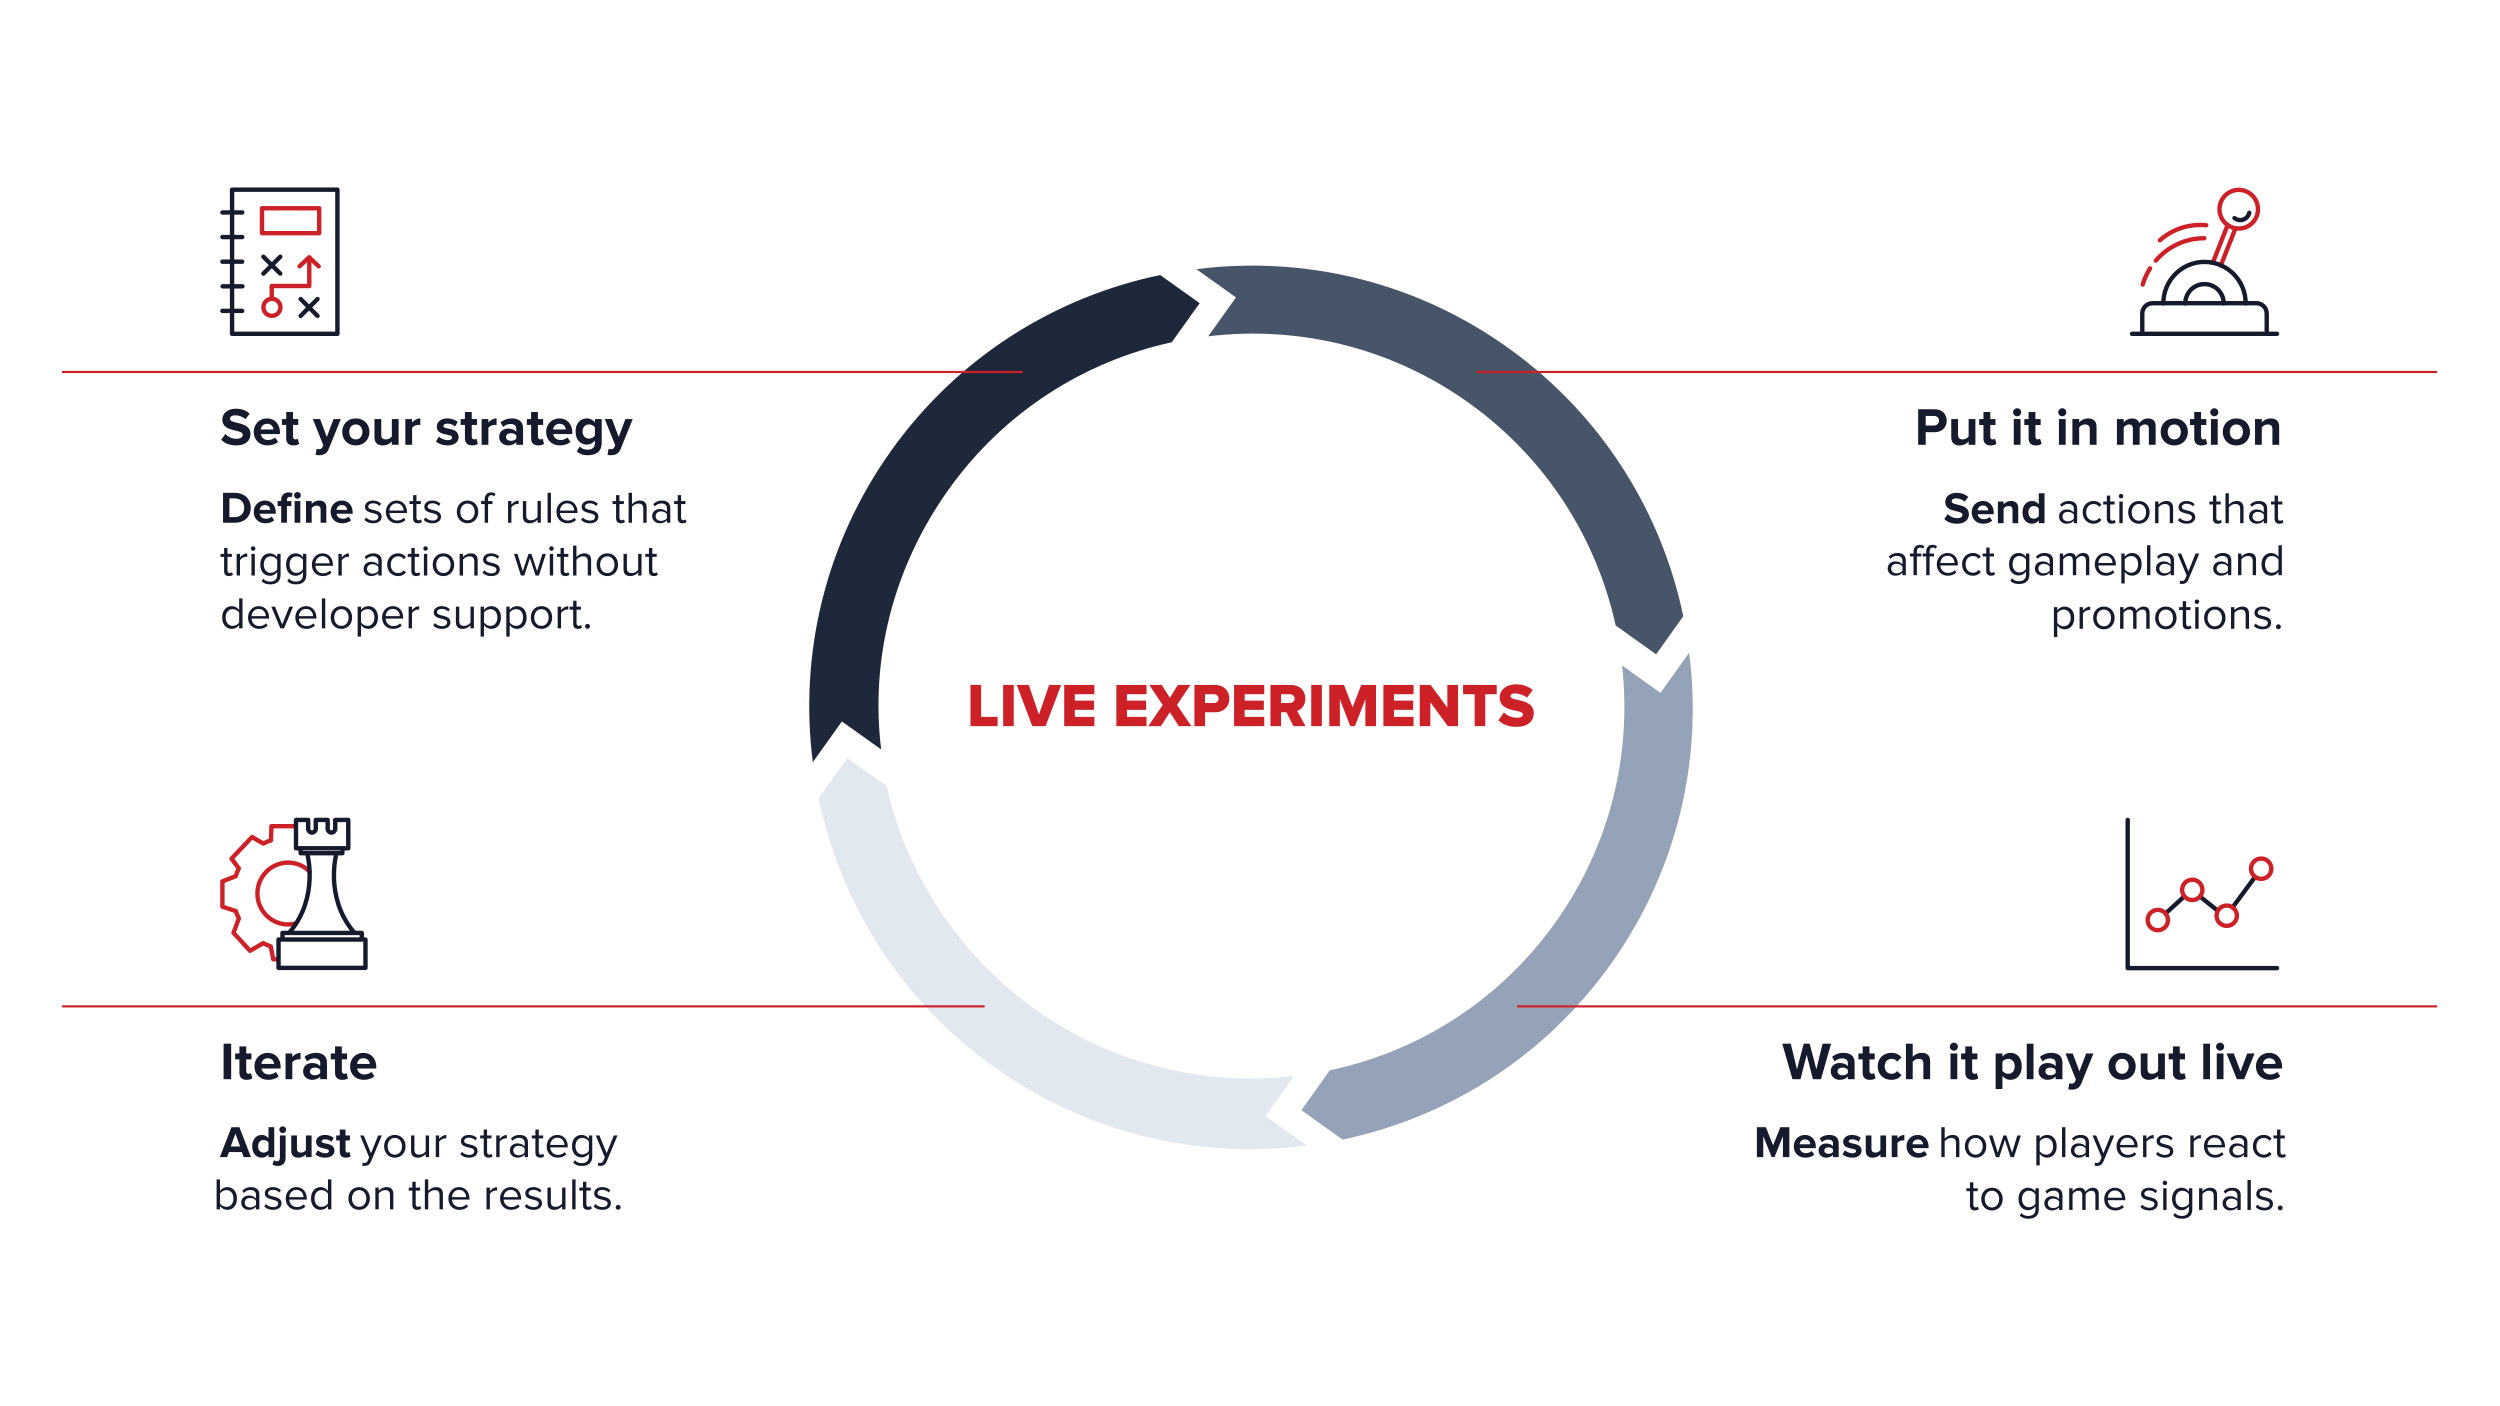 <svg width="891" height="501" viewBox="0 0 891 501" fill="none" xmlns="http://www.w3.org/2000/svg">
<path d="M686.324 158.531H683.626V145.858H689.554C692.309 145.858 693.81 147.72 693.81 149.943C693.81 152.147 692.29 154.028 689.554 154.028H686.324V158.531ZM689.193 151.653C690.257 151.653 691.055 150.988 691.055 149.943C691.055 148.879 690.257 148.233 689.193 148.233H686.324V151.653H689.193ZM704.033 158.531H701.62V157.372C700.993 158.075 699.891 158.759 698.39 158.759C696.376 158.759 695.426 157.657 695.426 155.871V149.354H697.839V154.921C697.839 156.194 698.504 156.612 699.53 156.612C700.461 156.612 701.202 156.099 701.62 155.567V149.354H704.033V158.531ZM709.506 158.759C707.815 158.759 706.903 157.885 706.903 156.251V151.463H705.383V149.354H706.903V146.846H709.335V149.354H711.197V151.463H709.335V155.605C709.335 156.175 709.639 156.612 710.171 156.612C710.532 156.612 710.874 156.479 711.007 156.346L711.52 158.17C711.159 158.493 710.513 158.759 709.506 158.759ZM718.907 148.366C718.128 148.366 717.463 147.72 717.463 146.922C717.463 146.124 718.128 145.497 718.907 145.497C719.705 145.497 720.351 146.124 720.351 146.922C720.351 147.72 719.705 148.366 718.907 148.366ZM720.123 158.531H717.71V149.354H720.123V158.531ZM725.593 158.759C723.902 158.759 722.99 157.885 722.99 156.251V151.463H721.47V149.354H722.99V146.846H725.422V149.354H727.284V151.463H725.422V155.605C725.422 156.175 725.726 156.612 726.258 156.612C726.619 156.612 726.961 156.479 727.094 156.346L727.607 158.17C727.246 158.493 726.6 158.759 725.593 158.759ZM734.994 148.366C734.215 148.366 733.55 147.72 733.55 146.922C733.55 146.124 734.215 145.497 734.994 145.497C735.792 145.497 736.438 146.124 736.438 146.922C736.438 147.72 735.792 148.366 734.994 148.366ZM736.21 158.531H733.797V149.354H736.21V158.531ZM747.209 158.531H744.796V152.983C744.796 151.71 744.131 151.273 743.105 151.273C742.155 151.273 741.414 151.805 741.015 152.356V158.531H738.602V149.354H741.015V150.551C741.604 149.848 742.725 149.126 744.226 149.126C746.24 149.126 747.209 150.266 747.209 152.052V158.531ZM768.28 158.531H765.848V152.736C765.848 151.881 765.468 151.273 764.48 151.273C763.625 151.273 762.922 151.843 762.58 152.337V158.531H760.148V152.736C760.148 151.881 759.768 151.273 758.78 151.273C757.944 151.273 757.241 151.843 756.88 152.356V158.531H754.467V149.354H756.88V150.551C757.26 150 758.476 149.126 759.882 149.126C761.231 149.126 762.086 149.753 762.428 150.798C762.96 149.962 764.176 149.126 765.582 149.126C767.273 149.126 768.28 150.019 768.28 151.9V158.531ZM774.902 158.759C771.881 158.759 770.057 156.555 770.057 153.933C770.057 151.33 771.881 149.126 774.902 149.126C777.942 149.126 779.766 151.33 779.766 153.933C779.766 156.555 777.942 158.759 774.902 158.759ZM774.902 156.612C776.403 156.612 777.258 155.377 777.258 153.933C777.258 152.508 776.403 151.273 774.902 151.273C773.401 151.273 772.565 152.508 772.565 153.933C772.565 155.377 773.401 156.612 774.902 156.612ZM784.634 158.759C782.943 158.759 782.031 157.885 782.031 156.251V151.463H780.511V149.354H782.031V146.846H784.463V149.354H786.325V151.463H784.463V155.605C784.463 156.175 784.767 156.612 785.299 156.612C785.66 156.612 786.002 156.479 786.135 156.346L786.648 158.17C786.287 158.493 785.641 158.759 784.634 158.759ZM789.173 148.366C788.394 148.366 787.729 147.72 787.729 146.922C787.729 146.124 788.394 145.497 789.173 145.497C789.971 145.497 790.617 146.124 790.617 146.922C790.617 147.72 789.971 148.366 789.173 148.366ZM790.389 158.531H787.976V149.354H790.389V158.531ZM797.038 158.759C794.017 158.759 792.193 156.555 792.193 153.933C792.193 151.33 794.017 149.126 797.038 149.126C800.078 149.126 801.902 151.33 801.902 153.933C801.902 156.555 800.078 158.759 797.038 158.759ZM797.038 156.612C798.539 156.612 799.394 155.377 799.394 153.933C799.394 152.508 798.539 151.273 797.038 151.273C795.537 151.273 794.701 152.508 794.701 153.933C794.701 155.377 795.537 156.612 797.038 156.612ZM812.299 158.531H809.886V152.983C809.886 151.71 809.221 151.273 808.195 151.273C807.245 151.273 806.504 151.805 806.105 152.356V158.531H803.692V149.354H806.105V150.551C806.694 149.848 807.815 149.126 809.316 149.126C811.33 149.126 812.299 150.266 812.299 152.052V158.531Z" fill="#151B2D"/>
<path d="M648.993 384.632H646.124L643.901 375.93L641.697 384.632H638.828L635.199 371.959H638.22L640.443 381.117L642.856 371.959H644.965L647.359 381.117L649.563 371.959H652.603L648.993 384.632ZM660.98 384.632H658.567V383.682C657.94 384.423 656.857 384.86 655.66 384.86C654.197 384.86 652.468 383.872 652.468 381.82C652.468 379.673 654.197 378.856 655.66 378.856C656.876 378.856 657.959 379.255 658.567 379.977V378.742C658.567 377.811 657.769 377.203 656.553 377.203C655.565 377.203 654.653 377.564 653.874 378.286L652.962 376.671C654.083 375.683 655.527 375.227 656.971 375.227C659.061 375.227 660.98 376.063 660.98 378.704V384.632ZM656.629 383.226C657.408 383.226 658.168 382.96 658.567 382.428V381.288C658.168 380.756 657.408 380.49 656.629 380.49C655.679 380.49 654.9 380.984 654.9 381.877C654.9 382.732 655.679 383.226 656.629 383.226ZM666.452 384.86C664.761 384.86 663.849 383.986 663.849 382.352V377.564H662.329V375.455H663.849V372.947H666.281V375.455H668.143V377.564H666.281V381.706C666.281 382.276 666.585 382.713 667.117 382.713C667.478 382.713 667.82 382.58 667.953 382.447L668.466 384.271C668.105 384.594 667.459 384.86 666.452 384.86ZM674.069 384.86C671.238 384.86 669.205 382.865 669.205 380.034C669.205 377.222 671.238 375.227 674.069 375.227C675.95 375.227 677.09 376.044 677.698 376.88L676.121 378.362C675.684 377.716 675.019 377.374 674.183 377.374C672.72 377.374 671.694 378.438 671.694 380.034C671.694 381.63 672.72 382.713 674.183 382.713C675.019 382.713 675.684 382.333 676.121 381.725L677.698 383.188C677.09 384.043 675.95 384.86 674.069 384.86ZM687.901 384.632H685.488V379.046C685.488 377.773 684.823 377.374 683.778 377.374C682.847 377.374 682.106 377.906 681.688 378.457V384.632H679.275V371.959H681.688V376.652C682.277 375.949 683.417 375.227 684.918 375.227C686.932 375.227 687.901 376.329 687.901 378.115V384.632ZM696.355 374.467C695.576 374.467 694.911 373.821 694.911 373.023C694.911 372.225 695.576 371.598 696.355 371.598C697.153 371.598 697.799 372.225 697.799 373.023C697.799 373.821 697.153 374.467 696.355 374.467ZM697.571 384.632H695.158V375.455H697.571V384.632ZM703.042 384.86C701.351 384.86 700.439 383.986 700.439 382.352V377.564H698.919V375.455H700.439V372.947H702.871V375.455H704.733V377.564H702.871V381.706C702.871 382.276 703.175 382.713 703.707 382.713C704.068 382.713 704.41 382.58 704.543 382.447L705.056 384.271C704.695 384.594 704.049 384.86 703.042 384.86ZM716.489 384.86C715.406 384.86 714.399 384.404 713.658 383.454V388.128H711.245V375.455H713.658V376.614C714.361 375.721 715.368 375.227 716.489 375.227C718.845 375.227 720.555 376.975 720.555 380.034C720.555 383.093 718.845 384.86 716.489 384.86ZM715.729 382.713C717.116 382.713 718.047 381.63 718.047 380.034C718.047 378.457 717.116 377.374 715.729 377.374C714.95 377.374 714.057 377.83 713.658 378.419V381.668C714.057 382.238 714.95 382.713 715.729 382.713ZM724.735 384.632H722.322V371.959H724.735V384.632ZM735.051 384.632H732.638V383.682C732.011 384.423 730.928 384.86 729.731 384.86C728.268 384.86 726.539 383.872 726.539 381.82C726.539 379.673 728.268 378.856 729.731 378.856C730.947 378.856 732.03 379.255 732.638 379.977V378.742C732.638 377.811 731.84 377.203 730.624 377.203C729.636 377.203 728.724 377.564 727.945 378.286L727.033 376.671C728.154 375.683 729.598 375.227 731.042 375.227C733.132 375.227 735.051 376.063 735.051 378.704V384.632ZM730.7 383.226C731.479 383.226 732.239 382.96 732.638 382.428V381.288C732.239 380.756 731.479 380.49 730.7 380.49C729.75 380.49 728.971 380.984 728.971 381.877C728.971 382.732 729.75 383.226 730.7 383.226ZM737.121 388.223L737.482 386.057C737.691 386.152 738.014 386.209 738.242 386.209C738.869 386.209 739.287 386.038 739.515 385.544L739.857 384.765L736.133 375.455H738.717L741.111 381.839L743.505 375.455H746.108L741.795 386.133C741.111 387.862 739.895 388.318 738.318 388.356C738.033 388.356 737.425 388.299 737.121 388.223ZM756.303 384.86C753.282 384.86 751.458 382.656 751.458 380.034C751.458 377.431 753.282 375.227 756.303 375.227C759.343 375.227 761.167 377.431 761.167 380.034C761.167 382.656 759.343 384.86 756.303 384.86ZM756.303 382.713C757.804 382.713 758.659 381.478 758.659 380.034C758.659 378.609 757.804 377.374 756.303 377.374C754.802 377.374 753.966 378.609 753.966 380.034C753.966 381.478 754.802 382.713 756.303 382.713ZM771.564 384.632H769.151V383.473C768.524 384.176 767.422 384.86 765.921 384.86C763.907 384.86 762.957 383.758 762.957 381.972V375.455H765.37V381.022C765.37 382.295 766.035 382.713 767.061 382.713C767.992 382.713 768.733 382.2 769.151 381.668V375.455H771.564V384.632ZM777.038 384.86C775.347 384.86 774.435 383.986 774.435 382.352V377.564H772.915V375.455H774.435V372.947H776.867V375.455H778.729V377.564H776.867V381.706C776.867 382.276 777.171 382.713 777.703 382.713C778.064 382.713 778.406 382.58 778.539 382.447L779.052 384.271C778.691 384.594 778.045 384.86 777.038 384.86ZM787.654 384.632H785.241V371.959H787.654V384.632ZM791.244 374.467C790.465 374.467 789.8 373.821 789.8 373.023C789.8 372.225 790.465 371.598 791.244 371.598C792.042 371.598 792.688 372.225 792.688 373.023C792.688 373.821 792.042 374.467 791.244 374.467ZM792.46 384.632H790.047V375.455H792.46V384.632ZM799.83 384.632H797.227L793.541 375.455H796.125L798.519 381.839L800.913 375.455H803.516L799.83 384.632ZM808.906 384.86C806.113 384.86 804.004 382.979 804.004 380.034C804.004 377.374 805.961 375.227 808.754 375.227C811.49 375.227 813.352 377.279 813.352 380.281V380.813H806.531C806.683 381.972 807.614 382.941 809.172 382.941C809.951 382.941 811.034 382.599 811.623 382.029L812.687 383.587C811.775 384.423 810.331 384.86 808.906 384.86ZM811.015 379.179C810.958 378.305 810.35 377.146 808.754 377.146C807.253 377.146 806.607 378.267 806.493 379.179H811.015Z" fill="#151B2D"/>
<path d="M300.053 257.128L289.685 271.653C284.851 233.795 293.726 194.09 317.648 160.574C341.539 127.1 376.154 105.798 413.488 98.019L427.562 108.053L417.616 121.984C386.633 128.756 357.97 146.602 338.106 174.435C318.08 202.491 310.157 235.395 314.044 267.102L300.053 257.128Z" fill="#1D293B"/>
<path d="M465.712 408.248C427.761 413.17 387.932 404.314 354.319 380.326C320.83 356.427 299.529 321.798 291.754 284.45L301.95 270.144L316.029 280.191C322.858 311.049 341.265 339.931 369.001 359.73C396.843 379.598 429.747 387.15 461.231 383.467L451.03 397.773L465.708 408.248H465.712Z" fill="#E2E8EF"/>
<path d="M591.798 246.936L578.094 237.166C581.62 268.479 574.045 301.155 554.292 328.826C534.248 356.91 505.245 374.825 473.947 381.459L463.815 395.654L478.465 406.152C515.706 398.331 550.229 377.052 574.068 343.647C597.986 310.136 606.86 270.441 602.031 232.592L591.798 246.931V246.936Z" fill="#94A3B7"/>
<path d="M590.236 233.222L575.827 222.937C569.036 192 551.199 163.379 523.399 143.538C495.389 123.549 462.258 116.025 430.598 119.87L440.488 105.995L426.381 95.929C464.216 91.114 503.897 99.988 537.394 123.897C570.836 147.764 592.124 182.328 599.926 219.616L590.231 233.217L590.236 233.222Z" fill="#475569"/>
<path d="M355.555 258.786H345.875V244.112H349.659V255.486H355.555V258.786ZM361.303 258.786H357.519V244.112H361.303V258.786ZM372.655 258.786H367.903L362.381 244.112H366.671L370.279 254.694L373.909 244.112H378.199L372.655 258.786ZM390.041 258.786H379.283V244.112H390.041V247.412H383.067V249.7H389.887V253H383.067V255.486H390.041V258.786ZM408.625 258.786H397.867V244.112H408.625V247.412H401.651V249.7H408.471V253H401.651V255.486H408.625V258.786ZM424.594 258.786H420.128L416.938 253.858L413.748 258.786H409.26L414.386 251.262L409.59 244.112H414.056L416.938 248.71L419.776 244.112H424.264L419.49 251.24L424.594 258.786ZM429.473 258.786H425.689V244.112H433.037C436.337 244.112 438.141 246.334 438.141 248.996C438.141 251.636 436.337 253.858 433.037 253.858H429.473V258.786ZM432.531 250.558C433.543 250.558 434.291 249.986 434.291 248.996C434.291 247.984 433.543 247.412 432.531 247.412H429.473V250.558H432.531ZM450.584 258.786H439.826V244.112H450.584V247.412H443.61V249.7H450.43V253H443.61V255.486H450.584V258.786ZM465.299 258.786H460.965L458.501 253.858H456.565V258.786H452.781V244.112H460.129C463.385 244.112 465.233 246.268 465.233 248.996C465.233 251.548 463.671 252.912 462.307 253.396L465.299 258.786ZM459.557 250.558C460.547 250.558 461.383 250.008 461.383 248.974C461.383 247.984 460.547 247.412 459.557 247.412H456.565V250.558H459.557ZM471.11 258.786H467.326V244.112H471.11V258.786ZM490.404 258.786H486.62V249.238L482.902 258.786H481.23L477.534 249.238V258.786H473.75V244.112H479.008L482.066 252.076L485.146 244.112H490.404V258.786ZM503.801 258.786H493.043V244.112H503.801V247.412H496.827V249.7H503.647V253H496.827V255.486H503.801V258.786ZM519.638 258.786H515.986L509.782 250.294V258.786H505.998V244.112H509.892L515.832 252.186V244.112H519.638V258.786ZM529.345 258.786H525.561V247.412H521.447V244.112H533.437V247.412H529.345V258.786ZM540.522 259.05C537.552 259.05 535.484 258.126 534.01 256.718L536.012 253.88C537.068 254.936 538.696 255.816 540.698 255.816C541.996 255.816 542.788 255.31 542.788 254.606C542.788 252.604 534.472 254.21 534.472 248.556C534.472 246.092 536.562 243.892 540.324 243.892C542.678 243.892 544.724 244.596 546.286 245.938L544.218 248.644C542.986 247.632 541.38 247.126 539.928 247.126C538.828 247.126 538.344 247.566 538.344 248.182C538.344 250.052 546.638 248.688 546.638 254.144C546.638 257.092 544.46 259.05 540.522 259.05Z" fill="#CD2128"/>
<path d="M82.387 384.632H79.689V371.959H82.387V384.632ZM87.923 384.86C86.232 384.86 85.32 383.986 85.32 382.352V377.564H83.8V375.455H85.32V372.947H87.752V375.455H89.614V377.564H87.752V381.706C87.752 382.276 88.056 382.713 88.588 382.713C88.949 382.713 89.291 382.58 89.424 382.447L89.937 384.271C89.576 384.594 88.93 384.86 87.923 384.86ZM95.578 384.86C92.785 384.86 90.676 382.979 90.676 380.034C90.676 377.374 92.633 375.227 95.426 375.227C98.162 375.227 100.024 377.279 100.024 380.281V380.813H93.203C93.355 381.972 94.286 382.941 95.844 382.941C96.623 382.941 97.706 382.599 98.295 382.029L99.359 383.587C98.447 384.423 97.003 384.86 95.578 384.86ZM97.687 379.179C97.63 378.305 97.022 377.146 95.426 377.146C93.925 377.146 93.279 378.267 93.165 379.179H97.687ZM104.18 384.632H101.767V375.455H104.18V376.709C104.826 375.892 105.966 375.227 107.106 375.227V377.583C106.935 377.545 106.707 377.526 106.441 377.526C105.643 377.526 104.579 377.982 104.18 378.571V384.632ZM116.537 384.632H114.124V383.682C113.497 384.423 112.414 384.86 111.217 384.86C109.754 384.86 108.025 383.872 108.025 381.82C108.025 379.673 109.754 378.856 111.217 378.856C112.433 378.856 113.516 379.255 114.124 379.977V378.742C114.124 377.811 113.326 377.203 112.11 377.203C111.122 377.203 110.21 377.564 109.431 378.286L108.519 376.671C109.64 375.683 111.084 375.227 112.528 375.227C114.618 375.227 116.537 376.063 116.537 378.704V384.632ZM112.186 383.226C112.965 383.226 113.725 382.96 114.124 382.428V381.288C113.725 380.756 112.965 380.49 112.186 380.49C111.236 380.49 110.457 380.984 110.457 381.877C110.457 382.732 111.236 383.226 112.186 383.226ZM122.008 384.86C120.317 384.86 119.405 383.986 119.405 382.352V377.564H117.885V375.455H119.405V372.947H121.837V375.455H123.699V377.564H121.837V381.706C121.837 382.276 122.141 382.713 122.673 382.713C123.034 382.713 123.376 382.58 123.509 382.447L124.022 384.271C123.661 384.594 123.015 384.86 122.008 384.86ZM129.663 384.86C126.87 384.86 124.761 382.979 124.761 380.034C124.761 377.374 126.718 375.227 129.511 375.227C132.247 375.227 134.109 377.279 134.109 380.281V380.813H127.288C127.44 381.972 128.371 382.941 129.929 382.941C130.708 382.941 131.791 382.599 132.38 382.029L133.444 383.587C132.532 384.423 131.088 384.86 129.663 384.86ZM131.772 379.179C131.715 378.305 131.107 377.146 129.511 377.146C128.01 377.146 127.364 378.267 127.25 379.179H131.772Z" fill="#151B2D"/>
<path d="M84.192 158.75C81.76 158.75 80.012 157.933 78.834 156.736L80.297 154.684C81.19 155.615 82.577 156.394 84.325 156.394C85.807 156.394 86.529 155.71 86.529 154.988C86.529 152.746 79.233 154.285 79.233 149.516C79.233 147.407 81.057 145.659 84.04 145.659C86.054 145.659 87.726 146.267 88.98 147.426L87.479 149.402C86.453 148.452 85.085 148.015 83.793 148.015C82.634 148.015 81.988 148.528 81.988 149.288C81.988 151.302 89.265 149.953 89.265 154.684C89.265 157.002 87.612 158.75 84.192 158.75ZM95.337 158.75C92.544 158.75 90.435 156.869 90.435 153.924C90.435 151.264 92.392 149.117 95.185 149.117C97.921 149.117 99.783 151.169 99.783 154.171V154.703H92.962C93.114 155.862 94.045 156.831 95.603 156.831C96.382 156.831 97.465 156.489 98.054 155.919L99.118 157.477C98.206 158.313 96.762 158.75 95.337 158.75ZM97.446 153.069C97.389 152.195 96.781 151.036 95.185 151.036C93.684 151.036 93.038 152.157 92.924 153.069H97.446ZM104.604 158.75C102.913 158.75 102.001 157.876 102.001 156.242V151.454H100.481V149.345H102.001V146.837H104.433V149.345H106.295V151.454H104.433V155.596C104.433 156.166 104.737 156.603 105.269 156.603C105.63 156.603 105.972 156.47 106.105 156.337L106.618 158.161C106.257 158.484 105.611 158.75 104.604 158.75ZM112.484 162.113L112.845 159.947C113.054 160.042 113.377 160.099 113.605 160.099C114.232 160.099 114.65 159.928 114.878 159.434L115.22 158.655L111.496 149.345H114.08L116.474 155.729L118.868 149.345H121.471L117.158 160.023C116.474 161.752 115.258 162.208 113.681 162.246C113.396 162.246 112.788 162.189 112.484 162.113ZM126.805 158.75C123.784 158.75 121.96 156.546 121.96 153.924C121.96 151.321 123.784 149.117 126.805 149.117C129.845 149.117 131.669 151.321 131.669 153.924C131.669 156.546 129.845 158.75 126.805 158.75ZM126.805 156.603C128.306 156.603 129.161 155.368 129.161 153.924C129.161 152.499 128.306 151.264 126.805 151.264C125.304 151.264 124.468 152.499 124.468 153.924C124.468 155.368 125.304 156.603 126.805 156.603ZM142.066 158.522H139.653V157.363C139.026 158.066 137.924 158.75 136.423 158.75C134.409 158.75 133.459 157.648 133.459 155.862V149.345H135.872V154.912C135.872 156.185 136.537 156.603 137.563 156.603C138.494 156.603 139.235 156.09 139.653 155.558V149.345H142.066V158.522ZM146.875 158.522H144.462V149.345H146.875V150.599C147.521 149.782 148.661 149.117 149.801 149.117V151.473C149.63 151.435 149.402 151.416 149.136 151.416C148.338 151.416 147.274 151.872 146.875 152.461V158.522ZM159.476 158.75C157.88 158.75 156.341 158.218 155.372 157.325L156.417 155.634C157.082 156.261 158.45 156.888 159.59 156.888C160.635 156.888 161.129 156.47 161.129 155.9C161.129 154.38 155.676 155.615 155.676 152.005C155.676 150.466 157.025 149.117 159.438 149.117C160.996 149.117 162.231 149.649 163.143 150.371L162.174 152.024C161.623 151.435 160.578 150.96 159.457 150.96C158.583 150.96 158.013 151.359 158.013 151.872C158.013 153.24 163.447 152.1 163.447 155.805C163.447 157.477 162.022 158.75 159.476 158.75ZM168.302 158.75C166.611 158.75 165.699 157.876 165.699 156.242V151.454H164.179V149.345H165.699V146.837H168.131V149.345H169.993V151.454H168.131V155.596C168.131 156.166 168.435 156.603 168.967 156.603C169.328 156.603 169.67 156.47 169.803 156.337L170.316 158.161C169.955 158.484 169.309 158.75 168.302 158.75ZM174.057 158.522H171.644V149.345H174.057V150.599C174.703 149.782 175.843 149.117 176.983 149.117V151.473C176.812 151.435 176.584 151.416 176.318 151.416C175.52 151.416 174.456 151.872 174.057 152.461V158.522ZM186.414 158.522H184.001V157.572C183.374 158.313 182.291 158.75 181.094 158.75C179.631 158.75 177.902 157.762 177.902 155.71C177.902 153.563 179.631 152.746 181.094 152.746C182.31 152.746 183.393 153.145 184.001 153.867V152.632C184.001 151.701 183.203 151.093 181.987 151.093C180.999 151.093 180.087 151.454 179.308 152.176L178.396 150.561C179.517 149.573 180.961 149.117 182.405 149.117C184.495 149.117 186.414 149.953 186.414 152.594V158.522ZM182.063 157.116C182.842 157.116 183.602 156.85 184.001 156.318V155.178C183.602 154.646 182.842 154.38 182.063 154.38C181.113 154.38 180.334 154.874 180.334 155.767C180.334 156.622 181.113 157.116 182.063 157.116ZM191.885 158.75C190.194 158.75 189.282 157.876 189.282 156.242V151.454H187.762V149.345H189.282V146.837H191.714V149.345H193.576V151.454H191.714V155.596C191.714 156.166 192.018 156.603 192.55 156.603C192.911 156.603 193.253 156.47 193.386 156.337L193.899 158.161C193.538 158.484 192.892 158.75 191.885 158.75ZM199.54 158.75C196.747 158.75 194.638 156.869 194.638 153.924C194.638 151.264 196.595 149.117 199.388 149.117C202.124 149.117 203.986 151.169 203.986 154.171V154.703H197.165C197.317 155.862 198.248 156.831 199.806 156.831C200.585 156.831 201.668 156.489 202.257 155.919L203.321 157.477C202.409 158.313 200.965 158.75 199.54 158.75ZM201.649 153.069C201.592 152.195 200.984 151.036 199.388 151.036C197.887 151.036 197.241 152.157 197.127 153.069H201.649ZM209.491 162.246C207.914 162.246 206.698 161.885 205.539 160.878L206.622 159.13C207.363 159.947 208.332 160.27 209.491 160.27C210.65 160.27 212.018 159.757 212.018 157.952V157.021C211.296 157.933 210.308 158.465 209.187 158.465C206.888 158.465 205.14 156.85 205.14 153.791C205.14 150.789 206.869 149.117 209.187 149.117C210.289 149.117 211.277 149.592 212.018 150.523V149.345H214.45V157.895C214.45 161.391 211.752 162.246 209.491 162.246ZM209.947 156.318C210.745 156.318 211.619 155.862 212.018 155.273V152.309C211.619 151.701 210.745 151.264 209.947 151.264C208.579 151.264 207.629 152.214 207.629 153.791C207.629 155.368 208.579 156.318 209.947 156.318ZM216.52 162.113L216.881 159.947C217.09 160.042 217.413 160.099 217.641 160.099C218.268 160.099 218.686 159.928 218.914 159.434L219.256 158.655L215.532 149.345H218.116L220.51 155.729L222.904 149.345H225.507L221.194 160.023C220.51 161.752 219.294 162.208 217.717 162.246C217.432 162.246 216.824 162.189 216.52 162.113Z" fill="#151B2D"/>
<path d="M697.448 186.658C695.4 186.658 693.928 185.97 692.936 184.962L694.168 183.234C694.92 184.018 696.088 184.674 697.56 184.674C698.808 184.674 699.416 184.098 699.416 183.49C699.416 181.602 693.272 182.898 693.272 178.882C693.272 177.106 694.808 175.634 697.32 175.634C699.016 175.634 700.424 176.146 701.48 177.122L700.216 178.786C699.352 177.986 698.2 177.618 697.112 177.618C696.136 177.618 695.592 178.05 695.592 178.69C695.592 180.386 701.72 179.25 701.72 183.234C701.72 185.186 700.328 186.658 697.448 186.658ZM706.833 186.658C704.481 186.658 702.705 185.074 702.705 182.594C702.705 180.354 704.353 178.546 706.705 178.546C709.009 178.546 710.577 180.274 710.577 182.802V183.25H704.833C704.961 184.226 705.745 185.042 707.057 185.042C707.713 185.042 708.625 184.754 709.121 184.274L710.017 185.586C709.249 186.29 708.033 186.658 706.833 186.658ZM708.609 181.874C708.561 181.138 708.049 180.162 706.705 180.162C705.441 180.162 704.897 181.106 704.801 181.874H708.609ZM719.293 186.466H717.261V181.794C717.261 180.722 716.701 180.354 715.837 180.354C715.037 180.354 714.413 180.802 714.077 181.266V186.466H712.045V178.738H714.077V179.746C714.573 179.154 715.517 178.546 716.781 178.546C718.477 178.546 719.293 179.506 719.293 181.01V186.466ZM728.671 186.466H726.623V185.474C726.015 186.242 725.167 186.658 724.239 186.658C722.287 186.658 720.815 185.186 720.815 182.61C720.815 180.082 722.271 178.546 724.239 178.546C725.151 178.546 726.015 178.946 726.623 179.73V175.794H728.671V186.466ZM724.863 184.85C725.551 184.85 726.287 184.482 726.623 183.97V181.234C726.287 180.722 725.551 180.354 724.863 180.354C723.711 180.354 722.911 181.266 722.911 182.61C722.911 183.938 723.711 184.85 724.863 184.85Z" fill="#151B2D"/>
<path d="M740.302 186.466H739.102V185.586C738.462 186.29 737.582 186.658 736.542 186.658C735.23 186.658 733.838 185.778 733.838 184.098C733.838 182.37 735.23 181.554 736.542 181.554C737.598 181.554 738.478 181.89 739.102 182.61V181.218C739.102 180.178 738.27 179.586 737.15 179.586C736.222 179.586 735.47 179.922 734.782 180.658L734.222 179.826C735.054 178.962 736.046 178.546 737.31 178.546C738.942 178.546 740.302 179.282 740.302 181.154V186.466ZM736.974 185.794C737.822 185.794 738.638 185.474 739.102 184.834V183.378C738.638 182.738 737.822 182.418 736.974 182.418C735.854 182.418 735.07 183.122 735.07 184.114C735.07 185.09 735.854 185.794 736.974 185.794ZM746.116 186.658C743.812 186.658 742.26 184.898 742.26 182.594C742.26 180.306 743.812 178.546 746.116 178.546C747.524 178.546 748.356 179.122 748.948 179.89L748.148 180.626C747.636 179.922 746.98 179.618 746.18 179.618C744.532 179.618 743.508 180.882 743.508 182.594C743.508 184.306 744.532 185.586 746.18 185.586C746.98 185.586 747.636 185.266 748.148 184.578L748.948 185.314C748.356 186.082 747.524 186.658 746.116 186.658ZM752.582 186.658C751.446 186.658 750.87 186.002 750.87 184.85V179.794H749.59V178.738H750.87V176.626H752.07V178.738H753.638V179.794H752.07V184.594C752.07 185.17 752.326 185.586 752.854 185.586C753.19 185.586 753.51 185.442 753.67 185.266L754.022 186.162C753.718 186.45 753.286 186.658 752.582 186.658ZM755.925 177.634C755.493 177.634 755.125 177.282 755.125 176.834C755.125 176.386 755.493 176.018 755.925 176.018C756.373 176.018 756.741 176.386 756.741 176.834C756.741 177.282 756.373 177.634 755.925 177.634ZM756.533 186.466H755.333V178.738H756.533V186.466ZM762.303 186.658C759.951 186.658 758.479 184.834 758.479 182.594C758.479 180.354 759.951 178.546 762.303 178.546C764.655 178.546 766.127 180.354 766.127 182.594C766.127 184.834 764.655 186.658 762.303 186.658ZM762.303 185.586C763.951 185.586 764.863 184.178 764.863 182.594C764.863 181.026 763.951 179.618 762.303 179.618C760.655 179.618 759.727 181.026 759.727 182.594C759.727 184.178 760.655 185.586 762.303 185.586ZM774.499 186.466H773.299V181.41C773.299 180.05 772.611 179.618 771.571 179.618C770.627 179.618 769.731 180.194 769.283 180.818V186.466H768.083V178.738H769.283V179.858C769.827 179.218 770.883 178.546 772.035 178.546C773.651 178.546 774.499 179.362 774.499 181.042V186.466ZM779.343 186.658C778.079 186.658 777.007 186.274 776.223 185.442L776.847 184.578C777.359 185.17 778.335 185.682 779.391 185.682C780.575 185.682 781.215 185.122 781.215 184.354C781.215 182.482 776.431 183.634 776.431 180.77C776.431 179.57 777.471 178.546 779.311 178.546C780.623 178.546 781.551 179.042 782.175 179.666L781.615 180.498C781.151 179.938 780.303 179.522 779.311 179.522C778.255 179.522 777.599 180.05 777.599 180.738C777.599 182.434 782.383 181.314 782.383 184.322C782.383 185.618 781.343 186.658 779.343 186.658ZM790.41 186.658C789.274 186.658 788.698 186.002 788.698 184.85V179.794H787.418V178.738H788.698V176.626H789.898V178.738H791.466V179.794H789.898V184.594C789.898 185.17 790.154 185.586 790.682 185.586C791.018 185.586 791.338 185.442 791.498 185.266L791.85 186.162C791.546 186.45 791.114 186.658 790.41 186.658ZM799.593 186.466H798.393V181.378C798.393 180.018 797.689 179.618 796.649 179.618C795.721 179.618 794.825 180.194 794.361 180.818V186.466H793.161V175.794H794.361V179.858C794.905 179.218 795.961 178.546 797.129 178.546C798.745 178.546 799.593 179.33 799.593 181.01V186.466ZM808.021 186.466H806.821V185.586C806.181 186.29 805.301 186.658 804.261 186.658C802.949 186.658 801.557 185.778 801.557 184.098C801.557 182.37 802.949 181.554 804.261 181.554C805.317 181.554 806.197 181.89 806.821 182.61V181.218C806.821 180.178 805.989 179.586 804.869 179.586C803.941 179.586 803.189 179.922 802.501 180.658L801.941 179.826C802.773 178.962 803.765 178.546 805.029 178.546C806.661 178.546 808.021 179.282 808.021 181.154V186.466ZM804.693 185.794C805.541 185.794 806.357 185.474 806.821 184.834V183.378C806.357 182.738 805.541 182.418 804.693 182.418C803.573 182.418 802.789 183.122 802.789 184.114C802.789 185.09 803.573 185.794 804.693 185.794ZM812.379 186.658C811.243 186.658 810.667 186.002 810.667 184.85V179.794H809.387V178.738H810.667V176.626H811.867V178.738H813.435V179.794H811.867V184.594C811.867 185.17 812.123 185.586 812.651 185.586C812.987 185.586 813.307 185.442 813.467 185.266L813.819 186.162C813.515 186.45 813.083 186.658 812.379 186.658Z" fill="#151B2D"/>
<path d="M735.819 224.291C734.763 224.291 733.835 223.795 733.211 222.931V227.043H732.011V216.371H733.211V217.523C733.771 216.739 734.731 216.179 735.819 216.179C737.851 216.179 739.259 217.715 739.259 220.227C739.259 222.723 737.851 224.291 735.819 224.291ZM735.515 223.219C737.067 223.219 737.995 221.939 737.995 220.227C737.995 218.515 737.067 217.251 735.515 217.251C734.571 217.251 733.627 217.811 733.211 218.483V221.971C733.627 222.643 734.571 223.219 735.515 223.219ZM742.367 224.099H741.167V216.371H742.367V217.619C742.991 216.803 743.887 216.211 744.943 216.211V217.443C744.799 217.411 744.655 217.395 744.463 217.395C743.727 217.395 742.719 218.003 742.367 218.627V224.099ZM749.824 224.291C747.472 224.291 746 222.467 746 220.227C746 217.987 747.472 216.179 749.824 216.179C752.176 216.179 753.648 217.987 753.648 220.227C753.648 222.467 752.176 224.291 749.824 224.291ZM749.824 223.219C751.472 223.219 752.384 221.811 752.384 220.227C752.384 218.659 751.472 217.251 749.824 217.251C748.176 217.251 747.248 218.659 747.248 220.227C747.248 221.811 748.176 223.219 749.824 223.219ZM766.132 224.099H764.932V218.851C764.932 217.875 764.5 217.251 763.508 217.251C762.708 217.251 761.86 217.827 761.46 218.435V224.099H760.26V218.851C760.26 217.875 759.844 217.251 758.836 217.251C758.052 217.251 757.22 217.827 756.804 218.451V224.099H755.604V216.371H756.804V217.491C757.124 216.995 758.164 216.179 759.3 216.179C760.484 216.179 761.156 216.819 761.38 217.619C761.812 216.915 762.852 216.179 763.972 216.179C765.38 216.179 766.132 216.963 766.132 218.515V224.099ZM771.902 224.291C769.55 224.291 768.078 222.467 768.078 220.227C768.078 217.987 769.55 216.179 771.902 216.179C774.254 216.179 775.726 217.987 775.726 220.227C775.726 222.467 774.254 224.291 771.902 224.291ZM771.902 223.219C773.55 223.219 774.462 221.811 774.462 220.227C774.462 218.659 773.55 217.251 771.902 217.251C770.254 217.251 769.326 218.659 769.326 220.227C769.326 221.811 770.254 223.219 771.902 223.219ZM779.634 224.291C778.498 224.291 777.922 223.635 777.922 222.483V217.427H776.642V216.371H777.922V214.259H779.122V216.371H780.69V217.427H779.122V222.227C779.122 222.803 779.378 223.219 779.906 223.219C780.242 223.219 780.562 223.075 780.722 222.899L781.074 223.795C780.77 224.083 780.338 224.291 779.634 224.291ZM782.978 215.267C782.546 215.267 782.178 214.915 782.178 214.467C782.178 214.019 782.546 213.651 782.978 213.651C783.426 213.651 783.794 214.019 783.794 214.467C783.794 214.915 783.426 215.267 782.978 215.267ZM783.586 224.099H782.386V216.371H783.586V224.099ZM789.355 224.291C787.003 224.291 785.531 222.467 785.531 220.227C785.531 217.987 787.003 216.179 789.355 216.179C791.707 216.179 793.179 217.987 793.179 220.227C793.179 222.467 791.707 224.291 789.355 224.291ZM789.355 223.219C791.003 223.219 791.915 221.811 791.915 220.227C791.915 218.659 791.003 217.251 789.355 217.251C787.707 217.251 786.779 218.659 786.779 220.227C786.779 221.811 787.707 223.219 789.355 223.219ZM801.552 224.099H800.352V219.043C800.352 217.683 799.664 217.251 798.624 217.251C797.68 217.251 796.784 217.827 796.336 218.451V224.099H795.136V216.371H796.336V217.491C796.88 216.851 797.936 216.179 799.088 216.179C800.704 216.179 801.552 216.995 801.552 218.675V224.099ZM806.396 224.291C805.132 224.291 804.06 223.907 803.276 223.075L803.9 222.211C804.412 222.803 805.388 223.315 806.444 223.315C807.628 223.315 808.268 222.755 808.268 221.987C808.268 220.115 803.484 221.267 803.484 218.403C803.484 217.203 804.524 216.179 806.364 216.179C807.676 216.179 808.604 216.675 809.228 217.299L808.668 218.131C808.204 217.571 807.356 217.155 806.364 217.155C805.308 217.155 804.652 217.683 804.652 218.371C804.652 220.067 809.436 218.947 809.436 221.955C809.436 223.251 808.396 224.291 806.396 224.291ZM812.026 224.259C811.546 224.259 811.146 223.859 811.146 223.379C811.146 222.899 811.546 222.499 812.026 222.499C812.506 222.499 812.906 222.899 812.906 223.379C812.906 223.859 812.506 224.259 812.026 224.259Z" fill="#151B2D"/>
<path d="M679.232 205H678.032V204.12C677.392 204.824 676.512 205.192 675.472 205.192C674.16 205.192 672.768 204.312 672.768 202.632C672.768 200.904 674.16 200.088 675.472 200.088C676.528 200.088 677.408 200.424 678.032 201.144V199.752C678.032 198.712 677.2 198.12 676.08 198.12C675.152 198.12 674.4 198.456 673.712 199.192L673.152 198.36C673.984 197.496 674.976 197.08 676.24 197.08C677.872 197.08 679.232 197.816 679.232 199.688V205ZM675.904 204.328C676.752 204.328 677.568 204.008 678.032 203.368V201.912C677.568 201.272 676.752 200.952 675.904 200.952C674.784 200.952 674 201.656 674 202.648C674 203.624 674.784 204.328 675.904 204.328ZM683.174 205H681.974V198.328H680.694V197.272H681.974V196.68C681.974 195.096 682.838 194.168 684.214 194.168C684.822 194.168 685.366 194.312 685.846 194.76L685.35 195.544C685.094 195.32 684.79 195.16 684.39 195.16C683.606 195.16 683.174 195.704 683.174 196.68V197.272H684.742V198.328H683.174V205ZM687.702 205H686.502V198.328H685.222V197.272H686.502V196.68C686.502 195.096 687.366 194.168 688.742 194.168C689.35 194.168 689.894 194.312 690.374 194.76L689.878 195.544C689.622 195.32 689.318 195.16 688.918 195.16C688.134 195.16 687.702 195.704 687.702 196.68V197.272H689.27V198.328H687.702V205ZM694.204 205.192C691.916 205.192 690.268 203.544 690.268 201.128C690.268 198.888 691.868 197.08 694.076 197.08C696.412 197.08 697.788 198.904 697.788 201.224V201.528H691.532C691.628 202.984 692.652 204.2 694.316 204.2C695.196 204.2 696.092 203.848 696.7 203.224L697.276 204.008C696.508 204.776 695.468 205.192 694.204 205.192ZM696.604 200.648C696.588 199.496 695.82 198.072 694.06 198.072C692.412 198.072 691.596 199.464 691.532 200.648H696.604ZM703.139 205.192C700.835 205.192 699.283 203.432 699.283 201.128C699.283 198.84 700.835 197.08 703.139 197.08C704.547 197.08 705.379 197.656 705.971 198.424L705.171 199.16C704.659 198.456 704.003 198.152 703.203 198.152C701.555 198.152 700.531 199.416 700.531 201.128C700.531 202.84 701.555 204.12 703.203 204.12C704.003 204.12 704.659 203.8 705.171 203.112L705.971 203.848C705.379 204.616 704.547 205.192 703.139 205.192ZM709.605 205.192C708.469 205.192 707.893 204.536 707.893 203.384V198.328H706.613V197.272H707.893V195.16H709.093V197.272H710.661V198.328H709.093V203.128C709.093 203.704 709.349 204.12 709.877 204.12C710.213 204.12 710.533 203.976 710.693 203.8L711.045 204.696C710.741 204.984 710.309 205.192 709.605 205.192ZM719.585 208.136C718.273 208.136 717.377 207.88 716.465 206.984L717.073 206.088C717.713 206.856 718.481 207.144 719.585 207.144C720.865 207.144 722.065 206.52 722.065 204.824V203.72C721.505 204.504 720.561 205.096 719.473 205.096C717.457 205.096 716.033 203.592 716.033 201.096C716.033 198.616 717.441 197.08 719.473 197.08C720.513 197.08 721.441 197.592 722.065 198.44V197.272H723.265V204.776C723.265 207.336 721.473 208.136 719.585 208.136ZM719.761 204.04C720.721 204.04 721.649 203.448 722.065 202.776V199.4C721.649 198.728 720.721 198.152 719.761 198.152C718.209 198.152 717.281 199.384 717.281 201.096C717.281 202.792 718.209 204.04 719.761 204.04ZM731.701 205H730.501V204.12C729.861 204.824 728.981 205.192 727.941 205.192C726.629 205.192 725.237 204.312 725.237 202.632C725.237 200.904 726.629 200.088 727.941 200.088C728.997 200.088 729.877 200.424 730.501 201.144V199.752C730.501 198.712 729.669 198.12 728.549 198.12C727.621 198.12 726.869 198.456 726.181 199.192L725.621 198.36C726.453 197.496 727.445 197.08 728.709 197.08C730.341 197.08 731.701 197.816 731.701 199.688V205ZM728.373 204.328C729.221 204.328 730.037 204.008 730.501 203.368V201.912C730.037 201.272 729.221 200.952 728.373 200.952C727.253 200.952 726.469 201.656 726.469 202.648C726.469 203.624 727.253 204.328 728.373 204.328ZM744.634 205H743.434V199.752C743.434 198.776 743.002 198.152 742.01 198.152C741.21 198.152 740.362 198.728 739.962 199.336V205H738.762V199.752C738.762 198.776 738.346 198.152 737.338 198.152C736.554 198.152 735.722 198.728 735.306 199.352V205H734.106V197.272H735.306V198.392C735.626 197.896 736.666 197.08 737.802 197.08C738.986 197.08 739.658 197.72 739.882 198.52C740.314 197.816 741.354 197.08 742.474 197.08C743.882 197.08 744.634 197.864 744.634 199.416V205ZM750.516 205.192C748.228 205.192 746.58 203.544 746.58 201.128C746.58 198.888 748.18 197.08 750.388 197.08C752.724 197.08 754.1 198.904 754.1 201.224V201.528H747.844C747.94 202.984 748.964 204.2 750.628 204.2C751.508 204.2 752.404 203.848 753.012 203.224L753.588 204.008C752.82 204.776 751.78 205.192 750.516 205.192ZM752.916 200.648C752.9 199.496 752.132 198.072 750.372 198.072C748.724 198.072 747.908 199.464 747.844 200.648H752.916ZM759.852 205.192C758.796 205.192 757.868 204.696 757.244 203.832V207.944H756.044V197.272H757.244V198.424C757.804 197.64 758.764 197.08 759.852 197.08C761.884 197.08 763.292 198.616 763.292 201.128C763.292 203.624 761.884 205.192 759.852 205.192ZM759.548 204.12C761.1 204.12 762.028 202.84 762.028 201.128C762.028 199.416 761.1 198.152 759.548 198.152C758.604 198.152 757.66 198.712 757.244 199.384V202.872C757.66 203.544 758.604 204.12 759.548 204.12ZM766.4 205H765.2V194.328H766.4V205ZM774.826 205H773.626V204.12C772.986 204.824 772.106 205.192 771.066 205.192C769.754 205.192 768.362 204.312 768.362 202.632C768.362 200.904 769.754 200.088 771.066 200.088C772.122 200.088 773.002 200.424 773.626 201.144V199.752C773.626 198.712 772.794 198.12 771.674 198.12C770.746 198.12 769.994 198.456 769.306 199.192L768.746 198.36C769.578 197.496 770.57 197.08 771.834 197.08C773.466 197.08 774.826 197.816 774.826 199.688V205ZM771.498 204.328C772.346 204.328 773.162 204.008 773.626 203.368V201.912C773.162 201.272 772.346 200.952 771.498 200.952C770.378 200.952 769.594 201.656 769.594 202.648C769.594 203.624 770.378 204.328 771.498 204.328ZM776.799 208.024L776.991 206.936C777.167 207.016 777.455 207.064 777.647 207.064C778.175 207.064 778.527 206.888 778.799 206.248L779.311 205.08L776.079 197.272H777.375L779.951 203.608L782.511 197.272H783.823L779.951 206.568C779.487 207.688 778.703 208.12 777.679 208.136C777.423 208.136 777.023 208.088 776.799 208.024ZM795.232 205H794.032V204.12C793.392 204.824 792.512 205.192 791.472 205.192C790.16 205.192 788.768 204.312 788.768 202.632C788.768 200.904 790.16 200.088 791.472 200.088C792.528 200.088 793.408 200.424 794.032 201.144V199.752C794.032 198.712 793.2 198.12 792.08 198.12C791.152 198.12 790.4 198.456 789.712 199.192L789.152 198.36C789.984 197.496 790.976 197.08 792.24 197.08C793.872 197.08 795.232 197.816 795.232 199.688V205ZM791.904 204.328C792.752 204.328 793.568 204.008 794.032 203.368V201.912C793.568 201.272 792.752 200.952 791.904 200.952C790.784 200.952 790 201.656 790 202.648C790 203.624 790.784 204.328 791.904 204.328ZM804.054 205H802.854V199.944C802.854 198.584 802.166 198.152 801.126 198.152C800.182 198.152 799.286 198.728 798.838 199.352V205H797.638V197.272H798.838V198.392C799.382 197.752 800.438 197.08 801.59 197.08C803.206 197.08 804.054 197.896 804.054 199.576V205ZM813.25 205H812.05V203.848C811.474 204.632 810.53 205.192 809.442 205.192C807.426 205.192 806.002 203.656 806.002 201.144C806.002 198.68 807.41 197.08 809.442 197.08C810.482 197.08 811.426 197.592 812.05 198.44V194.328H813.25V205ZM809.73 204.12C810.69 204.12 811.618 203.576 812.05 202.904V199.4C811.618 198.728 810.69 198.152 809.73 198.152C808.178 198.152 807.25 199.432 807.25 201.144C807.25 202.856 808.178 204.12 809.73 204.12Z" fill="#151B2D"/>
<path d="M637.724 412.405H635.436V404.933L632.428 412.405H631.436L628.428 404.933V412.405H626.156V401.733H629.34L631.932 408.181L634.524 401.733H637.724V412.405ZM643.427 412.597C641.075 412.597 639.299 411.013 639.299 408.533C639.299 406.293 640.947 404.485 643.299 404.485C645.603 404.485 647.171 406.213 647.171 408.741V409.189H641.427C641.555 410.165 642.339 410.981 643.651 410.981C644.307 410.981 645.219 410.693 645.715 410.213L646.611 411.525C645.843 412.229 644.627 412.597 643.427 412.597ZM645.203 407.813C645.155 407.077 644.643 406.101 643.299 406.101C642.035 406.101 641.491 407.045 641.395 407.813H645.203ZM655.311 412.405H653.279V411.605C652.751 412.229 651.839 412.597 650.831 412.597C649.599 412.597 648.143 411.765 648.143 410.037C648.143 408.229 649.599 407.541 650.831 407.541C651.855 407.541 652.767 407.877 653.279 408.485V407.445C653.279 406.661 652.607 406.149 651.583 406.149C650.751 406.149 649.983 406.453 649.327 407.061L648.559 405.701C649.503 404.869 650.719 404.485 651.935 404.485C653.695 404.485 655.311 405.189 655.311 407.413V412.405ZM651.647 411.221C652.303 411.221 652.943 410.997 653.279 410.549V409.589C652.943 409.141 652.303 408.917 651.647 408.917C650.847 408.917 650.191 409.333 650.191 410.085C650.191 410.805 650.847 411.221 651.647 411.221ZM660.11 412.597C658.766 412.597 657.47 412.149 656.654 411.397L657.534 409.973C658.094 410.501 659.246 411.029 660.206 411.029C661.086 411.029 661.502 410.677 661.502 410.197C661.502 408.917 656.91 409.957 656.91 406.917C656.91 405.621 658.046 404.485 660.078 404.485C661.39 404.485 662.43 404.933 663.198 405.541L662.382 406.933C661.918 406.437 661.038 406.037 660.094 406.037C659.358 406.037 658.878 406.373 658.878 406.805C658.878 407.957 663.454 406.997 663.454 410.117C663.454 411.525 662.254 412.597 660.11 412.597ZM672.199 412.405H670.167V411.429C669.639 412.021 668.711 412.597 667.447 412.597C665.751 412.597 664.951 411.669 664.951 410.165V404.677H666.983V409.365C666.983 410.437 667.543 410.789 668.407 410.789C669.191 410.789 669.815 410.357 670.167 409.909V404.677H672.199V412.405ZM676.249 412.405H674.217V404.677H676.249V405.733C676.793 405.045 677.753 404.485 678.713 404.485V406.469C678.569 406.437 678.377 406.421 678.153 406.421C677.481 406.421 676.585 406.805 676.249 407.301V412.405ZM683.615 412.597C681.263 412.597 679.487 411.013 679.487 408.533C679.487 406.293 681.135 404.485 683.487 404.485C685.791 404.485 687.359 406.213 687.359 408.741V409.189H681.615C681.743 410.165 682.527 410.981 683.839 410.981C684.495 410.981 685.407 410.693 685.903 410.213L686.799 411.525C686.031 412.229 684.815 412.597 683.615 412.597ZM685.391 407.813C685.343 407.077 684.831 406.101 683.487 406.101C682.223 406.101 681.679 407.045 681.583 407.813H685.391Z" fill="#151B2D"/>
<path d="M698.321 412.405H697.121V407.317C697.121 405.957 696.417 405.557 695.377 405.557C694.449 405.557 693.553 406.133 693.089 406.757V412.405H691.889V401.733H693.089V405.797C693.633 405.157 694.689 404.485 695.857 404.485C697.473 404.485 698.321 405.269 698.321 406.949V412.405ZM704.094 412.597C701.742 412.597 700.27 410.773 700.27 408.533C700.27 406.293 701.742 404.485 704.094 404.485C706.446 404.485 707.918 406.293 707.918 408.533C707.918 410.773 706.446 412.597 704.094 412.597ZM704.094 411.525C705.742 411.525 706.654 410.117 706.654 408.533C706.654 406.965 705.742 405.557 704.094 405.557C702.446 405.557 701.518 406.965 701.518 408.533C701.518 410.117 702.446 411.525 704.094 411.525ZM717.762 412.405H716.562L714.546 406.197L712.53 412.405H711.33L708.866 404.677H710.114L712.002 410.837L714.034 404.677H715.058L717.09 410.837L718.978 404.677H720.226L717.762 412.405ZM729.557 412.597C728.501 412.597 727.573 412.101 726.949 411.237V415.349H725.749V404.677H726.949V405.829C727.509 405.045 728.469 404.485 729.557 404.485C731.589 404.485 732.997 406.021 732.997 408.533C732.997 411.029 731.589 412.597 729.557 412.597ZM729.253 411.525C730.805 411.525 731.733 410.245 731.733 408.533C731.733 406.821 730.805 405.557 729.253 405.557C728.309 405.557 727.365 406.117 726.949 406.789V410.277C727.365 410.949 728.309 411.525 729.253 411.525ZM736.105 412.405H734.905V401.733H736.105V412.405ZM744.531 412.405H743.331V411.525C742.691 412.229 741.811 412.597 740.771 412.597C739.459 412.597 738.067 411.717 738.067 410.037C738.067 408.309 739.459 407.493 740.771 407.493C741.827 407.493 742.707 407.829 743.331 408.549V407.157C743.331 406.117 742.499 405.525 741.379 405.525C740.451 405.525 739.699 405.861 739.011 406.597L738.451 405.765C739.283 404.901 740.275 404.485 741.539 404.485C743.171 404.485 744.531 405.221 744.531 407.093V412.405ZM741.203 411.733C742.051 411.733 742.867 411.413 743.331 410.773V409.317C742.867 408.677 742.051 408.357 741.203 408.357C740.083 408.357 739.299 409.061 739.299 410.053C739.299 411.029 740.083 411.733 741.203 411.733ZM746.504 415.429L746.696 414.341C746.872 414.421 747.16 414.469 747.352 414.469C747.88 414.469 748.232 414.293 748.504 413.653L749.016 412.485L745.784 404.677H747.08L749.656 411.013L752.216 404.677H753.528L749.656 413.973C749.192 415.093 748.408 415.525 747.384 415.541C747.128 415.541 746.728 415.493 746.504 415.429ZM758.268 412.597C755.98 412.597 754.332 410.949 754.332 408.533C754.332 406.293 755.932 404.485 758.14 404.485C760.476 404.485 761.852 406.309 761.852 408.629V408.933H755.596C755.692 410.389 756.716 411.605 758.38 411.605C759.26 411.605 760.156 411.253 760.764 410.629L761.34 411.413C760.572 412.181 759.532 412.597 758.268 412.597ZM760.668 408.053C760.652 406.901 759.884 405.477 758.124 405.477C756.476 405.477 755.66 406.869 755.596 408.053H760.668ZM764.996 412.405H763.796V404.677H764.996V405.925C765.62 405.109 766.516 404.517 767.572 404.517V405.749C767.428 405.717 767.284 405.701 767.092 405.701C766.356 405.701 765.348 406.309 764.996 406.933V412.405ZM771.525 412.597C770.261 412.597 769.189 412.213 768.405 411.381L769.029 410.517C769.541 411.109 770.517 411.621 771.573 411.621C772.757 411.621 773.397 411.061 773.397 410.293C773.397 408.421 768.613 409.573 768.613 406.709C768.613 405.509 769.653 404.485 771.493 404.485C772.805 404.485 773.733 404.981 774.357 405.605L773.797 406.437C773.333 405.877 772.485 405.461 771.493 405.461C770.437 405.461 769.781 405.989 769.781 406.677C769.781 408.373 774.565 407.253 774.565 410.261C774.565 411.557 773.525 412.597 771.525 412.597ZM781.839 412.405H780.639V404.677H781.839V405.925C782.463 405.109 783.359 404.517 784.415 404.517V405.749C784.271 405.717 784.127 405.701 783.935 405.701C783.199 405.701 782.191 406.309 781.839 406.933V412.405ZM789.409 412.597C787.121 412.597 785.473 410.949 785.473 408.533C785.473 406.293 787.073 404.485 789.281 404.485C791.617 404.485 792.993 406.309 792.993 408.629V408.933H786.737C786.833 410.389 787.857 411.605 789.521 411.605C790.401 411.605 791.297 411.253 791.905 410.629L792.481 411.413C791.713 412.181 790.673 412.597 789.409 412.597ZM791.809 408.053C791.793 406.901 791.025 405.477 789.265 405.477C787.617 405.477 786.801 406.869 786.737 408.053H791.809ZM800.968 412.405H799.768V411.525C799.128 412.229 798.248 412.597 797.208 412.597C795.896 412.597 794.504 411.717 794.504 410.037C794.504 408.309 795.896 407.493 797.208 407.493C798.264 407.493 799.144 407.829 799.768 408.549V407.157C799.768 406.117 798.936 405.525 797.816 405.525C796.888 405.525 796.136 405.861 795.448 406.597L794.888 405.765C795.72 404.901 796.712 404.485 797.976 404.485C799.608 404.485 800.968 405.221 800.968 407.093V412.405ZM797.64 411.733C798.488 411.733 799.304 411.413 799.768 410.773V409.317C799.304 408.677 798.488 408.357 797.64 408.357C796.52 408.357 795.736 409.061 795.736 410.053C795.736 411.029 796.52 411.733 797.64 411.733ZM806.782 412.597C804.478 412.597 802.926 410.837 802.926 408.533C802.926 406.245 804.478 404.485 806.782 404.485C808.19 404.485 809.022 405.061 809.614 405.829L808.814 406.565C808.302 405.861 807.646 405.557 806.846 405.557C805.198 405.557 804.174 406.821 804.174 408.533C804.174 410.245 805.198 411.525 806.846 411.525C807.646 411.525 808.302 411.205 808.814 410.517L809.614 411.253C809.022 412.021 808.19 412.597 806.782 412.597ZM813.248 412.597C812.112 412.597 811.536 411.941 811.536 410.789V405.733H810.256V404.677H811.536V402.565H812.736V404.677H814.304V405.733H812.736V410.533C812.736 411.109 812.992 411.525 813.52 411.525C813.856 411.525 814.176 411.381 814.336 411.205L814.688 412.101C814.384 412.389 813.952 412.597 813.248 412.597Z" fill="#151B2D"/>
<path d="M703.809 431.413C702.673 431.413 702.097 430.757 702.097 429.605V424.549H700.817V423.493H702.097V421.381H703.297V423.493H704.865V424.549H703.297V429.349C703.297 429.925 703.553 430.341 704.081 430.341C704.417 430.341 704.737 430.197 704.897 430.021L705.249 430.917C704.945 431.205 704.513 431.413 703.809 431.413ZM709.936 431.413C707.584 431.413 706.112 429.589 706.112 427.349C706.112 425.109 707.584 423.301 709.936 423.301C712.288 423.301 713.76 425.109 713.76 427.349C713.76 429.589 712.288 431.413 709.936 431.413ZM709.936 430.341C711.584 430.341 712.496 428.933 712.496 427.349C712.496 425.781 711.584 424.373 709.936 424.373C708.288 424.373 707.36 425.781 707.36 427.349C707.36 428.933 708.288 430.341 709.936 430.341ZM722.946 434.357C721.634 434.357 720.738 434.101 719.826 433.205L720.434 432.309C721.074 433.077 721.842 433.365 722.946 433.365C724.226 433.365 725.426 432.741 725.426 431.045V429.941C724.866 430.725 723.922 431.317 722.834 431.317C720.818 431.317 719.394 429.813 719.394 427.317C719.394 424.837 720.802 423.301 722.834 423.301C723.874 423.301 724.802 423.813 725.426 424.661V423.493H726.626V430.997C726.626 433.557 724.834 434.357 722.946 434.357ZM723.122 430.261C724.082 430.261 725.01 429.669 725.426 428.997V425.621C725.01 424.949 724.082 424.373 723.122 424.373C721.57 424.373 720.642 425.605 720.642 427.317C720.642 429.013 721.57 430.261 723.122 430.261ZM735.061 431.221H733.861V430.341C733.221 431.045 732.341 431.413 731.301 431.413C729.989 431.413 728.597 430.533 728.597 428.853C728.597 427.125 729.989 426.309 731.301 426.309C732.357 426.309 733.237 426.645 733.861 427.365V425.973C733.861 424.933 733.029 424.341 731.909 424.341C730.981 424.341 730.229 424.677 729.541 425.413L728.981 424.581C729.813 423.717 730.805 423.301 732.069 423.301C733.701 423.301 735.061 424.037 735.061 425.909V431.221ZM731.733 430.549C732.581 430.549 733.397 430.229 733.861 429.589V428.133C733.397 427.493 732.581 427.173 731.733 427.173C730.613 427.173 729.829 427.877 729.829 428.869C729.829 429.845 730.613 430.549 731.733 430.549ZM747.995 431.221H746.795V425.973C746.795 424.997 746.363 424.373 745.371 424.373C744.571 424.373 743.723 424.949 743.323 425.557V431.221H742.123V425.973C742.123 424.997 741.707 424.373 740.699 424.373C739.915 424.373 739.083 424.949 738.667 425.573V431.221H737.467V423.493H738.667V424.613C738.987 424.117 740.027 423.301 741.163 423.301C742.347 423.301 743.019 423.941 743.243 424.741C743.675 424.037 744.715 423.301 745.835 423.301C747.243 423.301 747.995 424.085 747.995 425.637V431.221ZM753.876 431.413C751.588 431.413 749.94 429.765 749.94 427.349C749.94 425.109 751.54 423.301 753.748 423.301C756.084 423.301 757.46 425.125 757.46 427.445V427.749H751.204C751.3 429.205 752.324 430.421 753.988 430.421C754.868 430.421 755.764 430.069 756.372 429.445L756.948 430.229C756.18 430.997 755.14 431.413 753.876 431.413ZM756.276 426.869C756.26 425.717 755.492 424.293 753.732 424.293C752.084 424.293 751.268 425.685 751.204 426.869H756.276ZM765.977 431.413C764.713 431.413 763.641 431.029 762.857 430.197L763.481 429.333C763.993 429.925 764.969 430.437 766.025 430.437C767.209 430.437 767.849 429.877 767.849 429.109C767.849 427.237 763.065 428.389 763.065 425.525C763.065 424.325 764.105 423.301 765.945 423.301C767.257 423.301 768.185 423.797 768.809 424.421L768.249 425.253C767.785 424.693 766.937 424.277 765.945 424.277C764.889 424.277 764.233 424.805 764.233 425.493C764.233 427.189 769.017 426.069 769.017 429.077C769.017 430.373 767.977 431.413 765.977 431.413ZM771.559 422.389C771.127 422.389 770.759 422.037 770.759 421.589C770.759 421.141 771.127 420.773 771.559 420.773C772.007 420.773 772.375 421.141 772.375 421.589C772.375 422.037 772.007 422.389 771.559 422.389ZM772.167 431.221H770.967V423.493H772.167V431.221ZM777.664 434.357C776.352 434.357 775.456 434.101 774.544 433.205L775.152 432.309C775.792 433.077 776.56 433.365 777.664 433.365C778.944 433.365 780.144 432.741 780.144 431.045V429.941C779.584 430.725 778.64 431.317 777.552 431.317C775.536 431.317 774.112 429.813 774.112 427.317C774.112 424.837 775.52 423.301 777.552 423.301C778.592 423.301 779.52 423.813 780.144 424.661V423.493H781.344V430.997C781.344 433.557 779.552 434.357 777.664 434.357ZM777.84 430.261C778.8 430.261 779.728 429.669 780.144 428.997V425.621C779.728 424.949 778.8 424.373 777.84 424.373C776.288 424.373 775.36 425.605 775.36 427.317C775.36 429.013 776.288 430.261 777.84 430.261ZM790.164 431.221H788.964V426.165C788.964 424.805 788.276 424.373 787.236 424.373C786.292 424.373 785.396 424.949 784.948 425.573V431.221H783.748V423.493H784.948V424.613C785.492 423.973 786.548 423.301 787.7 423.301C789.316 423.301 790.164 424.117 790.164 425.797V431.221ZM798.592 431.221H797.392V430.341C796.752 431.045 795.872 431.413 794.832 431.413C793.52 431.413 792.128 430.533 792.128 428.853C792.128 427.125 793.52 426.309 794.832 426.309C795.888 426.309 796.768 426.645 797.392 427.365V425.973C797.392 424.933 796.56 424.341 795.44 424.341C794.512 424.341 793.76 424.677 793.072 425.413L792.512 424.581C793.344 423.717 794.336 423.301 795.6 423.301C797.232 423.301 798.592 424.037 798.592 425.909V431.221ZM795.264 430.549C796.112 430.549 796.928 430.229 797.392 429.589V428.133C796.928 427.493 796.112 427.173 795.264 427.173C794.144 427.173 793.36 427.877 793.36 428.869C793.36 429.845 794.144 430.549 795.264 430.549ZM802.198 431.221H800.998V420.549H802.198V431.221ZM807.04 431.413C805.776 431.413 804.704 431.029 803.92 430.197L804.544 429.333C805.056 429.925 806.032 430.437 807.088 430.437C808.272 430.437 808.912 429.877 808.912 429.109C808.912 427.237 804.128 428.389 804.128 425.525C804.128 424.325 805.168 423.301 807.008 423.301C808.32 423.301 809.248 423.797 809.872 424.421L809.312 425.253C808.848 424.693 808 424.277 807.008 424.277C805.952 424.277 805.296 424.805 805.296 425.493C805.296 427.189 810.08 426.069 810.08 429.077C810.08 430.373 809.04 431.413 807.04 431.413ZM812.669 431.381C812.189 431.381 811.789 430.981 811.789 430.501C811.789 430.021 812.189 429.621 812.669 429.621C813.149 429.621 813.549 430.021 813.549 430.501C813.549 430.981 813.149 431.381 812.669 431.381Z" fill="#151B2D"/>
<path d="M89.443 412.405H86.851L86.195 410.597H81.619L80.947 412.405H78.355L82.483 401.733H85.331L89.443 412.405ZM85.571 408.597L83.907 404.005L82.243 408.597H85.571ZM97.74 412.405H95.692V411.413C95.084 412.181 94.236 412.597 93.308 412.597C91.356 412.597 89.884 411.125 89.884 408.549C89.884 406.021 91.34 404.485 93.308 404.485C94.22 404.485 95.084 404.885 95.692 405.669V401.733H97.74V412.405ZM93.932 410.789C94.62 410.789 95.356 410.421 95.692 409.909V407.173C95.356 406.661 94.62 406.293 93.932 406.293C92.78 406.293 91.98 407.205 91.98 408.549C91.98 409.877 92.78 410.789 93.932 410.789ZM100.763 403.845C100.107 403.845 99.547 403.301 99.547 402.629C99.547 401.957 100.107 401.429 100.763 401.429C101.435 401.429 101.979 401.957 101.979 402.629C101.979 403.301 101.435 403.845 100.763 403.845ZM99.035 415.541C98.059 415.541 97.659 415.381 97.099 414.997L97.659 413.477C97.963 413.733 98.235 413.877 98.699 413.877C99.323 413.877 99.755 413.477 99.755 412.613V404.677H101.787V412.613C101.787 414.373 100.891 415.541 99.035 415.541ZM111.05 412.405H109.018V411.429C108.49 412.021 107.562 412.597 106.298 412.597C104.602 412.597 103.802 411.669 103.802 410.165V404.677H105.834V409.365C105.834 410.437 106.394 410.789 107.258 410.789C108.042 410.789 108.666 410.357 109.018 409.909V404.677H111.05V412.405ZM115.852 412.597C114.508 412.597 113.212 412.149 112.396 411.397L113.276 409.973C113.836 410.501 114.988 411.029 115.948 411.029C116.828 411.029 117.244 410.677 117.244 410.197C117.244 408.917 112.652 409.957 112.652 406.917C112.652 405.621 113.788 404.485 115.82 404.485C117.132 404.485 118.172 404.933 118.94 405.541L118.124 406.933C117.66 406.437 116.78 406.037 115.836 406.037C115.1 406.037 114.62 406.373 114.62 406.805C114.62 407.957 119.196 406.997 119.196 410.117C119.196 411.525 117.996 412.597 115.852 412.597ZM123.285 412.597C121.861 412.597 121.093 411.861 121.093 410.485V406.453H119.813V404.677H121.093V402.565H123.141V404.677H124.709V406.453H123.141V409.941C123.141 410.421 123.397 410.789 123.845 410.789C124.149 410.789 124.437 410.677 124.549 410.565L124.981 412.101C124.677 412.373 124.133 412.597 123.285 412.597Z" fill="#151B2D"/>
<path d="M129.068 415.429L129.26 414.341C129.436 414.421 129.724 414.469 129.916 414.469C130.444 414.469 130.796 414.293 131.068 413.653L131.58 412.485L128.348 404.677H129.644L132.22 411.013L134.78 404.677H136.092L132.22 413.973C131.756 415.093 130.972 415.525 129.948 415.541C129.692 415.541 129.292 415.493 129.068 415.429ZM140.72 412.597C138.368 412.597 136.896 410.773 136.896 408.533C136.896 406.293 138.368 404.485 140.72 404.485C143.072 404.485 144.544 406.293 144.544 408.533C144.544 410.773 143.072 412.597 140.72 412.597ZM140.72 411.525C142.368 411.525 143.28 410.117 143.28 408.533C143.28 406.965 142.368 405.557 140.72 405.557C139.072 405.557 138.144 406.965 138.144 408.533C138.144 410.117 139.072 411.525 140.72 411.525ZM152.916 412.405H151.716V411.317C151.124 411.989 150.116 412.597 148.964 412.597C147.348 412.597 146.5 411.813 146.5 410.133V404.677H147.7V409.765C147.7 411.125 148.388 411.525 149.428 411.525C150.372 411.525 151.268 410.981 151.716 410.357V404.677H152.916V412.405ZM156.512 412.405H155.312V404.677H156.512V405.925C157.136 405.109 158.032 404.517 159.088 404.517V405.749C158.944 405.717 158.8 405.701 158.608 405.701C157.872 405.701 156.864 406.309 156.512 406.933V412.405ZM167.167 412.597C165.903 412.597 164.831 412.213 164.047 411.381L164.671 410.517C165.183 411.109 166.159 411.621 167.215 411.621C168.399 411.621 169.039 411.061 169.039 410.293C169.039 408.421 164.255 409.573 164.255 406.709C164.255 405.509 165.295 404.485 167.135 404.485C168.447 404.485 169.375 404.981 169.999 405.605L169.439 406.437C168.975 405.877 168.127 405.461 167.135 405.461C166.079 405.461 165.423 405.989 165.423 406.677C165.423 408.373 170.207 407.253 170.207 410.261C170.207 411.557 169.167 412.597 167.167 412.597ZM174.108 412.597C172.972 412.597 172.396 411.941 172.396 410.789V405.733H171.116V404.677H172.396V402.565H173.596V404.677H175.164V405.733H173.596V410.533C173.596 411.109 173.852 411.525 174.38 411.525C174.716 411.525 175.036 411.381 175.196 411.205L175.548 412.101C175.244 412.389 174.812 412.597 174.108 412.597ZM178.059 412.405H176.859V404.677H178.059V405.925C178.683 405.109 179.579 404.517 180.635 404.517V405.749C180.491 405.717 180.347 405.701 180.155 405.701C179.419 405.701 178.411 406.309 178.059 406.933V412.405ZM188.172 412.405H186.972V411.525C186.332 412.229 185.452 412.597 184.412 412.597C183.1 412.597 181.708 411.717 181.708 410.037C181.708 408.309 183.1 407.493 184.412 407.493C185.468 407.493 186.348 407.829 186.972 408.549V407.157C186.972 406.117 186.14 405.525 185.02 405.525C184.092 405.525 183.34 405.861 182.652 406.597L182.092 405.765C182.924 404.901 183.916 404.485 185.18 404.485C186.812 404.485 188.172 405.221 188.172 407.093V412.405ZM184.844 411.733C185.692 411.733 186.508 411.413 186.972 410.773V409.317C186.508 408.677 185.692 408.357 184.844 408.357C183.724 408.357 182.94 409.061 182.94 410.053C182.94 411.029 183.724 411.733 184.844 411.733ZM192.53 412.597C191.394 412.597 190.818 411.941 190.818 410.789V405.733H189.538V404.677H190.818V402.565H192.018V404.677H193.586V405.733H192.018V410.533C192.018 411.109 192.274 411.525 192.802 411.525C193.138 411.525 193.458 411.381 193.618 411.205L193.97 412.101C193.666 412.389 193.234 412.597 192.53 412.597ZM198.769 412.597C196.481 412.597 194.833 410.949 194.833 408.533C194.833 406.293 196.433 404.485 198.641 404.485C200.977 404.485 202.353 406.309 202.353 408.629V408.933H196.097C196.193 410.389 197.217 411.605 198.881 411.605C199.761 411.605 200.657 411.253 201.265 410.629L201.841 411.413C201.073 412.181 200.033 412.597 198.769 412.597ZM201.169 408.053C201.153 406.901 200.385 405.477 198.625 405.477C196.977 405.477 196.161 406.869 196.097 408.053H201.169ZM207.401 415.541C206.089 415.541 205.193 415.285 204.281 414.389L204.889 413.493C205.529 414.261 206.297 414.549 207.401 414.549C208.681 414.549 209.881 413.925 209.881 412.229V411.125C209.321 411.909 208.377 412.501 207.289 412.501C205.273 412.501 203.849 410.997 203.849 408.501C203.849 406.021 205.257 404.485 207.289 404.485C208.329 404.485 209.257 404.997 209.881 405.845V404.677H211.081V412.181C211.081 414.741 209.289 415.541 207.401 415.541ZM207.577 411.445C208.537 411.445 209.465 410.853 209.881 410.181V406.805C209.465 406.133 208.537 405.557 207.577 405.557C206.025 405.557 205.097 406.789 205.097 408.501C205.097 410.197 206.025 411.445 207.577 411.445ZM213.052 415.429L213.244 414.341C213.42 414.421 213.708 414.469 213.9 414.469C214.428 414.469 214.78 414.293 215.052 413.653L215.564 412.485L212.332 404.677H213.628L216.204 411.013L218.764 404.677H220.076L216.204 413.973C215.74 415.093 214.956 415.525 213.932 415.541C213.676 415.541 213.276 415.493 213.052 415.429Z" fill="#151B2D"/>
<path d="M78.4 428.904C78.816 429.576 79.76 430.12 80.704 430.12C82.272 430.12 83.2 428.856 83.2 427.144C83.2 425.432 82.272 424.152 80.704 424.152C79.76 424.152 78.816 424.728 78.4 425.4V428.904ZM78.4 431H77.2V420.328H78.4V424.44C79.024 423.592 79.952 423.08 81.008 423.08C83.024 423.08 84.448 424.68 84.448 427.144C84.448 429.656 83.024 431.192 81.008 431.192C79.92 431.192 78.976 430.632 78.4 429.848V431ZM92.435 431H91.235V430.12C90.595 430.824 89.715 431.192 88.675 431.192C87.363 431.192 85.971 430.312 85.971 428.632C85.971 426.904 87.363 426.088 88.675 426.088C89.731 426.088 90.611 426.424 91.235 427.144V425.752C91.235 424.712 90.403 424.12 89.283 424.12C88.355 424.12 87.603 424.456 86.915 425.192L86.355 424.36C87.187 423.496 88.179 423.08 89.443 423.08C91.075 423.08 92.435 423.816 92.435 425.688V431ZM89.107 430.328C89.955 430.328 90.771 430.008 91.235 429.368V427.912C90.771 427.272 89.955 426.952 89.107 426.952C87.987 426.952 87.203 427.656 87.203 428.648C87.203 429.624 87.987 430.328 89.107 430.328ZM97.289 431.192C96.025 431.192 94.953 430.808 94.169 429.976L94.793 429.112C95.305 429.704 96.281 430.216 97.337 430.216C98.521 430.216 99.161 429.656 99.161 428.888C99.161 427.016 94.377 428.168 94.377 425.304C94.377 424.104 95.417 423.08 97.257 423.08C98.569 423.08 99.497 423.576 100.121 424.2L99.561 425.032C99.097 424.472 98.249 424.056 97.257 424.056C96.201 424.056 95.545 424.584 95.545 425.272C95.545 426.968 100.329 425.848 100.329 428.856C100.329 430.152 99.289 431.192 97.289 431.192ZM105.766 431.192C103.478 431.192 101.83 429.544 101.83 427.128C101.83 424.888 103.43 423.08 105.638 423.08C107.974 423.08 109.35 424.904 109.35 427.224V427.528H103.094C103.19 428.984 104.214 430.2 105.878 430.2C106.758 430.2 107.654 429.848 108.262 429.224L108.838 430.008C108.07 430.776 107.03 431.192 105.766 431.192ZM108.166 426.648C108.15 425.496 107.382 424.072 105.622 424.072C103.974 424.072 103.158 425.464 103.094 426.648H108.166ZM118.094 431H116.894V429.848C116.318 430.632 115.374 431.192 114.286 431.192C112.27 431.192 110.846 429.656 110.846 427.144C110.846 424.68 112.254 423.08 114.286 423.08C115.326 423.08 116.27 423.592 116.894 424.44V420.328H118.094V431ZM114.574 430.12C115.534 430.12 116.462 429.576 116.894 428.904V425.4C116.462 424.728 115.534 424.152 114.574 424.152C113.022 424.152 112.094 425.432 112.094 427.144C112.094 428.856 113.022 430.12 114.574 430.12ZM127.998 431.192C125.646 431.192 124.174 429.368 124.174 427.128C124.174 424.888 125.646 423.08 127.998 423.08C130.35 423.08 131.822 424.888 131.822 427.128C131.822 429.368 130.35 431.192 127.998 431.192ZM127.998 430.12C129.646 430.12 130.558 428.712 130.558 427.128C130.558 425.56 129.646 424.152 127.998 424.152C126.35 424.152 125.422 425.56 125.422 427.128C125.422 428.712 126.35 430.12 127.998 430.12ZM140.194 431H138.994V425.944C138.994 424.584 138.306 424.152 137.266 424.152C136.322 424.152 135.426 424.728 134.978 425.352V431H133.778V423.272H134.978V424.392C135.522 423.752 136.578 423.08 137.73 423.08C139.346 423.08 140.194 423.896 140.194 425.576V431ZM148.668 431.192C147.532 431.192 146.956 430.536 146.956 429.384V424.328H145.676V423.272H146.956V421.16H148.156V423.272H149.724V424.328H148.156V429.128C148.156 429.704 148.412 430.12 148.94 430.12C149.276 430.12 149.596 429.976 149.756 429.8L150.108 430.696C149.804 430.984 149.372 431.192 148.668 431.192ZM157.851 431H156.651V425.912C156.651 424.552 155.947 424.152 154.907 424.152C153.979 424.152 153.083 424.728 152.619 425.352V431H151.419V420.328H152.619V424.392C153.163 423.752 154.219 423.08 155.387 423.08C157.003 423.08 157.851 423.864 157.851 425.544V431ZM163.735 431.192C161.447 431.192 159.799 429.544 159.799 427.128C159.799 424.888 161.399 423.08 163.607 423.08C165.943 423.08 167.319 424.904 167.319 427.224V427.528H161.063C161.159 428.984 162.183 430.2 163.847 430.2C164.727 430.2 165.623 429.848 166.231 429.224L166.807 430.008C166.039 430.776 164.999 431.192 163.735 431.192ZM166.135 426.648C166.119 425.496 165.351 424.072 163.591 424.072C161.943 424.072 161.127 425.464 161.063 426.648H166.135ZM174.588 431H173.388V423.272H174.588V424.52C175.212 423.704 176.108 423.112 177.164 423.112V424.344C177.02 424.312 176.876 424.296 176.684 424.296C175.948 424.296 174.94 424.904 174.588 425.528V431ZM182.157 431.192C179.869 431.192 178.221 429.544 178.221 427.128C178.221 424.888 179.821 423.08 182.029 423.08C184.365 423.08 185.741 424.904 185.741 427.224V427.528H179.485C179.581 428.984 180.605 430.2 182.269 430.2C183.149 430.2 184.045 429.848 184.653 429.224L185.229 430.008C184.461 430.776 183.421 431.192 182.157 431.192ZM184.557 426.648C184.541 425.496 183.773 424.072 182.013 424.072C180.365 424.072 179.549 425.464 179.485 426.648H184.557ZM190.132 431.192C188.868 431.192 187.796 430.808 187.012 429.976L187.636 429.112C188.148 429.704 189.124 430.216 190.18 430.216C191.364 430.216 192.004 429.656 192.004 428.888C192.004 427.016 187.22 428.168 187.22 425.304C187.22 424.104 188.26 423.08 190.1 423.08C191.412 423.08 192.34 423.576 192.964 424.2L192.404 425.032C191.94 424.472 191.092 424.056 190.1 424.056C189.044 424.056 188.388 424.584 188.388 425.272C188.388 426.968 193.172 425.848 193.172 428.856C193.172 430.152 192.132 431.192 190.132 431.192ZM201.538 431H200.338V429.912C199.746 430.584 198.738 431.192 197.586 431.192C195.97 431.192 195.122 430.408 195.122 428.728V423.272H196.322V428.36C196.322 429.72 197.01 430.12 198.05 430.12C198.994 430.12 199.89 429.576 200.338 428.952V423.272H201.538V431ZM205.134 431H203.934V420.328H205.134V431ZM209.48 431.192C208.344 431.192 207.768 430.536 207.768 429.384V424.328H206.488V423.272H207.768V421.16H208.968V423.272H210.536V424.328H208.968V429.128C208.968 429.704 209.224 430.12 209.752 430.12C210.088 430.12 210.408 429.976 210.568 429.8L210.92 430.696C210.616 430.984 210.184 431.192 209.48 431.192ZM214.679 431.192C213.415 431.192 212.343 430.808 211.559 429.976L212.183 429.112C212.695 429.704 213.671 430.216 214.727 430.216C215.911 430.216 216.551 429.656 216.551 428.888C216.551 427.016 211.767 428.168 211.767 425.304C211.767 424.104 212.807 423.08 214.647 423.08C215.959 423.08 216.887 423.576 217.511 424.2L216.951 425.032C216.487 424.472 215.639 424.056 214.647 424.056C213.591 424.056 212.935 424.584 212.935 425.272C212.935 426.968 217.719 425.848 217.719 428.856C217.719 430.152 216.679 431.192 214.679 431.192ZM220.309 431.16C219.829 431.16 219.429 430.76 219.429 430.28C219.429 429.8 219.829 429.4 220.309 429.4C220.789 429.4 221.189 429.8 221.189 430.28C221.189 430.76 220.789 431.16 220.309 431.16Z" fill="#151B2D"/>
<path d="M83.699 186.313H79.491V175.641H83.699C87.043 175.641 89.363 177.769 89.363 180.985C89.363 184.201 87.043 186.313 83.699 186.313ZM83.699 184.313C85.811 184.313 87.043 182.793 87.043 180.985C87.043 179.097 85.891 177.641 83.699 177.641H81.763V184.313H83.699ZM94.559 186.505C92.207 186.505 90.431 184.921 90.431 182.441C90.431 180.201 92.079 178.393 94.431 178.393C96.735 178.393 98.303 180.121 98.303 182.649V183.097H92.559C92.687 184.073 93.471 184.889 94.783 184.889C95.439 184.889 96.351 184.601 96.847 184.121L97.743 185.433C96.975 186.137 95.759 186.505 94.559 186.505ZM96.335 181.721C96.287 180.985 95.775 180.009 94.431 180.009C93.167 180.009 92.623 180.953 92.527 181.721H96.335ZM102.267 186.313H100.219V180.361H98.939V178.585H100.219V178.169C100.219 176.489 101.307 175.481 102.827 175.481C103.403 175.481 103.931 175.609 104.299 175.801L103.883 177.273C103.723 177.161 103.499 177.081 103.227 177.081C102.651 177.081 102.267 177.465 102.267 178.169V178.585H103.835V180.361H102.267V186.313ZM106.011 177.753C105.355 177.753 104.795 177.209 104.795 176.537C104.795 175.865 105.355 175.337 106.011 175.337C106.683 175.337 107.227 175.865 107.227 176.537C107.227 177.209 106.683 177.753 106.011 177.753ZM107.035 186.313H105.003V178.585H107.035V186.313ZM116.3 186.313H114.268V181.641C114.268 180.569 113.708 180.201 112.844 180.201C112.044 180.201 111.42 180.649 111.084 181.113V186.313H109.052V178.585H111.084V179.593C111.58 179.001 112.524 178.393 113.788 178.393C115.484 178.393 116.3 179.353 116.3 180.857V186.313ZM121.95 186.505C119.598 186.505 117.822 184.921 117.822 182.441C117.822 180.201 119.47 178.393 121.822 178.393C124.126 178.393 125.694 180.121 125.694 182.649V183.097H119.95C120.078 184.073 120.862 184.889 122.174 184.889C122.83 184.889 123.742 184.601 124.238 184.121L125.134 185.433C124.366 186.137 123.15 186.505 121.95 186.505ZM123.726 181.721C123.678 180.985 123.166 180.009 121.822 180.009C120.558 180.009 120.014 180.953 119.918 181.721H123.726Z" fill="#151B2D"/>
<path d="M132.981 186.505C131.717 186.505 130.645 186.121 129.861 185.289L130.485 184.425C130.997 185.017 131.973 185.529 133.029 185.529C134.213 185.529 134.853 184.969 134.853 184.201C134.853 182.329 130.069 183.481 130.069 180.617C130.069 179.417 131.109 178.393 132.949 178.393C134.261 178.393 135.189 178.889 135.813 179.513L135.253 180.345C134.789 179.785 133.941 179.369 132.949 179.369C131.893 179.369 131.237 179.897 131.237 180.585C131.237 182.281 136.021 181.161 136.021 184.169C136.021 185.465 134.981 186.505 132.981 186.505ZM141.459 186.505C139.171 186.505 137.523 184.857 137.523 182.441C137.523 180.201 139.123 178.393 141.331 178.393C143.667 178.393 145.043 180.217 145.043 182.537V182.841H138.787C138.883 184.297 139.907 185.513 141.571 185.513C142.451 185.513 143.347 185.161 143.955 184.537L144.531 185.321C143.763 186.089 142.723 186.505 141.459 186.505ZM143.859 181.961C143.843 180.809 143.075 179.385 141.315 179.385C139.667 179.385 138.851 180.777 138.787 181.961H143.859ZM148.938 186.505C147.802 186.505 147.226 185.849 147.226 184.697V179.641H145.946V178.585H147.226V176.473H148.426V178.585H149.994V179.641H148.426V184.441C148.426 185.017 148.682 185.433 149.21 185.433C149.546 185.433 149.866 185.289 150.026 185.113L150.378 186.009C150.074 186.297 149.642 186.505 148.938 186.505ZM154.137 186.505C152.873 186.505 151.801 186.121 151.017 185.289L151.641 184.425C152.153 185.017 153.129 185.529 154.185 185.529C155.369 185.529 156.009 184.969 156.009 184.201C156.009 182.329 151.225 183.481 151.225 180.617C151.225 179.417 152.265 178.393 154.105 178.393C155.417 178.393 156.345 178.889 156.969 179.513L156.409 180.345C155.945 179.785 155.097 179.369 154.105 179.369C153.049 179.369 152.393 179.897 152.393 180.585C152.393 182.281 157.177 181.161 157.177 184.169C157.177 185.465 156.137 186.505 154.137 186.505ZM166.628 186.505C164.276 186.505 162.804 184.681 162.804 182.441C162.804 180.201 164.276 178.393 166.628 178.393C168.98 178.393 170.452 180.201 170.452 182.441C170.452 184.681 168.98 186.505 166.628 186.505ZM166.628 185.433C168.276 185.433 169.188 184.025 169.188 182.441C169.188 180.873 168.276 179.465 166.628 179.465C164.98 179.465 164.052 180.873 164.052 182.441C164.052 184.025 164.98 185.433 166.628 185.433ZM173.944 186.313H172.744V179.641H171.464V178.585H172.744V177.993C172.744 176.409 173.608 175.481 174.984 175.481C175.592 175.481 176.136 175.625 176.616 176.073L176.12 176.857C175.864 176.633 175.56 176.473 175.16 176.473C174.376 176.473 173.944 177.017 173.944 177.993V178.585H175.512V179.641H173.944V186.313ZM182.264 186.313H181.064V178.585H182.264V179.833C182.888 179.017 183.784 178.425 184.84 178.425V179.657C184.696 179.625 184.552 179.609 184.36 179.609C183.624 179.609 182.616 180.217 182.264 180.841V186.313ZM192.762 186.313H191.562V185.225C190.97 185.897 189.962 186.505 188.81 186.505C187.194 186.505 186.346 185.721 186.346 184.041V178.585H187.546V183.673C187.546 185.033 188.234 185.433 189.274 185.433C190.218 185.433 191.114 184.889 191.562 184.265V178.585H192.762V186.313ZM196.358 186.313H195.158V175.641H196.358V186.313ZM202.24 186.505C199.952 186.505 198.304 184.857 198.304 182.441C198.304 180.201 199.904 178.393 202.112 178.393C204.448 178.393 205.824 180.217 205.824 182.537V182.841H199.568C199.664 184.297 200.688 185.513 202.352 185.513C203.232 185.513 204.128 185.161 204.736 184.537L205.312 185.321C204.544 186.089 203.504 186.505 202.24 186.505ZM204.64 181.961C204.624 180.809 203.856 179.385 202.096 179.385C200.448 179.385 199.632 180.777 199.568 181.961H204.64ZM210.215 186.505C208.951 186.505 207.879 186.121 207.095 185.289L207.719 184.425C208.231 185.017 209.207 185.529 210.263 185.529C211.447 185.529 212.087 184.969 212.087 184.201C212.087 182.329 207.303 183.481 207.303 180.617C207.303 179.417 208.343 178.393 210.183 178.393C211.495 178.393 212.423 178.889 213.047 179.513L212.487 180.345C212.023 179.785 211.175 179.369 210.183 179.369C209.127 179.369 208.471 179.897 208.471 180.585C208.471 182.281 213.255 181.161 213.255 184.169C213.255 185.465 212.215 186.505 210.215 186.505ZM221.282 186.505C220.146 186.505 219.57 185.849 219.57 184.697V179.641H218.29V178.585H219.57V176.473H220.77V178.585H222.338V179.641H220.77V184.441C220.77 185.017 221.026 185.433 221.554 185.433C221.89 185.433 222.21 185.289 222.37 185.113L222.722 186.009C222.418 186.297 221.986 186.505 221.282 186.505ZM230.465 186.313H229.265V181.225C229.265 179.865 228.561 179.465 227.521 179.465C226.593 179.465 225.697 180.041 225.233 180.665V186.313H224.033V175.641H225.233V179.705C225.777 179.065 226.833 178.393 228.001 178.393C229.617 178.393 230.465 179.177 230.465 180.857V186.313ZM238.893 186.313H237.693V185.433C237.053 186.137 236.173 186.505 235.133 186.505C233.821 186.505 232.429 185.625 232.429 183.945C232.429 182.217 233.821 181.401 235.133 181.401C236.189 181.401 237.069 181.737 237.693 182.457V181.065C237.693 180.025 236.861 179.433 235.741 179.433C234.813 179.433 234.061 179.769 233.373 180.505L232.813 179.673C233.645 178.809 234.637 178.393 235.901 178.393C237.533 178.393 238.893 179.129 238.893 181.001V186.313ZM235.565 185.641C236.413 185.641 237.229 185.321 237.693 184.681V183.225C237.229 182.585 236.413 182.265 235.565 182.265C234.445 182.265 233.661 182.969 233.661 183.961C233.661 184.937 234.445 185.641 235.565 185.641ZM243.251 186.505C242.115 186.505 241.539 185.849 241.539 184.697V179.641H240.259V178.585H241.539V176.473H242.739V178.585H244.307V179.641H242.739V184.441C242.739 185.017 242.995 185.433 243.523 185.433C243.859 185.433 244.179 185.289 244.339 185.113L244.691 186.009C244.387 186.297 243.955 186.505 243.251 186.505Z" fill="#151B2D"/>
<path d="M81.587 205.321C80.451 205.321 79.875 204.665 79.875 203.513V198.457H78.595V197.401H79.875V195.289H81.075V197.401H82.643V198.457H81.075V203.257C81.075 203.833 81.331 204.249 81.859 204.249C82.195 204.249 82.515 204.105 82.675 203.929L83.027 204.825C82.723 205.113 82.291 205.321 81.587 205.321ZM85.538 205.129H84.338V197.401H85.538V198.649C86.162 197.833 87.058 197.241 88.114 197.241V198.473C87.97 198.441 87.826 198.425 87.634 198.425C86.898 198.425 85.89 199.033 85.538 199.657V205.129ZM90.211 196.297C89.779 196.297 89.411 195.945 89.411 195.497C89.411 195.049 89.779 194.681 90.211 194.681C90.659 194.681 91.027 195.049 91.027 195.497C91.027 195.945 90.659 196.297 90.211 196.297ZM90.819 205.129H89.619V197.401H90.819V205.129ZM96.317 208.265C95.005 208.265 94.109 208.009 93.197 207.113L93.805 206.217C94.445 206.985 95.213 207.273 96.317 207.273C97.597 207.273 98.797 206.649 98.797 204.953V203.849C98.237 204.633 97.293 205.225 96.205 205.225C94.189 205.225 92.765 203.721 92.765 201.225C92.765 198.745 94.173 197.209 96.205 197.209C97.245 197.209 98.173 197.721 98.797 198.569V197.401H99.997V204.905C99.997 207.465 98.205 208.265 96.317 208.265ZM96.493 204.169C97.453 204.169 98.381 203.577 98.797 202.905V199.529C98.381 198.857 97.453 198.281 96.493 198.281C94.941 198.281 94.013 199.513 94.013 201.225C94.013 202.921 94.941 204.169 96.493 204.169ZM105.504 208.265C104.192 208.265 103.296 208.009 102.384 207.113L102.992 206.217C103.632 206.985 104.4 207.273 105.504 207.273C106.784 207.273 107.984 206.649 107.984 204.953V203.849C107.424 204.633 106.48 205.225 105.392 205.225C103.376 205.225 101.952 203.721 101.952 201.225C101.952 198.745 103.36 197.209 105.392 197.209C106.432 197.209 107.36 197.721 107.984 198.569V197.401H109.184V204.905C109.184 207.465 107.392 208.265 105.504 208.265ZM105.68 204.169C106.64 204.169 107.568 203.577 107.984 202.905V199.529C107.568 198.857 106.64 198.281 105.68 198.281C104.128 198.281 103.2 199.513 103.2 201.225C103.2 202.921 104.128 204.169 105.68 204.169ZM115.076 205.321C112.788 205.321 111.14 203.673 111.14 201.257C111.14 199.017 112.74 197.209 114.948 197.209C117.284 197.209 118.66 199.033 118.66 201.353V201.657H112.404C112.5 203.113 113.524 204.329 115.188 204.329C116.068 204.329 116.964 203.977 117.572 203.353L118.148 204.137C117.38 204.905 116.34 205.321 115.076 205.321ZM117.476 200.777C117.46 199.625 116.692 198.201 114.932 198.201C113.284 198.201 112.468 199.593 112.404 200.777H117.476ZM121.803 205.129H120.603V197.401H121.803V198.649C122.427 197.833 123.323 197.241 124.379 197.241V198.473C124.235 198.441 124.091 198.425 123.899 198.425C123.163 198.425 122.155 199.033 121.803 199.657V205.129ZM136.042 205.129H134.842V204.249C134.202 204.953 133.322 205.321 132.282 205.321C130.97 205.321 129.578 204.441 129.578 202.761C129.578 201.033 130.97 200.217 132.282 200.217C133.338 200.217 134.218 200.553 134.842 201.273V199.881C134.842 198.841 134.01 198.249 132.89 198.249C131.962 198.249 131.21 198.585 130.522 199.321L129.962 198.489C130.794 197.625 131.786 197.209 133.05 197.209C134.682 197.209 136.042 197.945 136.042 199.817V205.129ZM132.714 204.457C133.562 204.457 134.378 204.137 134.842 203.497V202.041C134.378 201.401 133.562 201.081 132.714 201.081C131.594 201.081 130.81 201.785 130.81 202.777C130.81 203.753 131.594 204.457 132.714 204.457ZM141.855 205.321C139.551 205.321 137.999 203.561 137.999 201.257C137.999 198.969 139.551 197.209 141.855 197.209C143.263 197.209 144.095 197.785 144.687 198.553L143.887 199.289C143.375 198.585 142.719 198.281 141.919 198.281C140.271 198.281 139.247 199.545 139.247 201.257C139.247 202.969 140.271 204.249 141.919 204.249C142.719 204.249 143.375 203.929 143.887 203.241L144.687 203.977C144.095 204.745 143.263 205.321 141.855 205.321ZM148.321 205.321C147.185 205.321 146.609 204.665 146.609 203.513V198.457H145.329V197.401H146.609V195.289H147.809V197.401H149.377V198.457H147.809V203.257C147.809 203.833 148.065 204.249 148.593 204.249C148.929 204.249 149.249 204.105 149.409 203.929L149.761 204.825C149.457 205.113 149.025 205.321 148.321 205.321ZM151.664 196.297C151.232 196.297 150.864 195.945 150.864 195.497C150.864 195.049 151.232 194.681 151.664 194.681C152.112 194.681 152.48 195.049 152.48 195.497C152.48 195.945 152.112 196.297 151.664 196.297ZM152.272 205.129H151.072V197.401H152.272V205.129ZM158.042 205.321C155.69 205.321 154.218 203.497 154.218 201.257C154.218 199.017 155.69 197.209 158.042 197.209C160.394 197.209 161.866 199.017 161.866 201.257C161.866 203.497 160.394 205.321 158.042 205.321ZM158.042 204.249C159.69 204.249 160.602 202.841 160.602 201.257C160.602 199.689 159.69 198.281 158.042 198.281C156.394 198.281 155.466 199.689 155.466 201.257C155.466 202.841 156.394 204.249 158.042 204.249ZM170.238 205.129H169.038V200.073C169.038 198.713 168.35 198.281 167.31 198.281C166.366 198.281 165.47 198.857 165.022 199.481V205.129H163.822V197.401H165.022V198.521C165.566 197.881 166.622 197.209 167.774 197.209C169.39 197.209 170.238 198.025 170.238 199.705V205.129ZM175.083 205.321C173.819 205.321 172.747 204.937 171.963 204.105L172.587 203.241C173.099 203.833 174.075 204.345 175.131 204.345C176.315 204.345 176.955 203.785 176.955 203.017C176.955 201.145 172.171 202.297 172.171 199.433C172.171 198.233 173.211 197.209 175.051 197.209C176.363 197.209 177.291 197.705 177.915 198.329L177.355 199.161C176.891 198.601 176.043 198.185 175.051 198.185C173.995 198.185 173.339 198.713 173.339 199.401C173.339 201.097 178.123 199.977 178.123 202.985C178.123 204.281 177.083 205.321 175.083 205.321ZM192.085 205.129H190.885L188.869 198.921L186.853 205.129H185.653L183.189 197.401H184.437L186.325 203.561L188.357 197.401H189.381L191.413 203.561L193.301 197.401H194.549L192.085 205.129ZM196.539 196.297C196.107 196.297 195.739 195.945 195.739 195.497C195.739 195.049 196.107 194.681 196.539 194.681C196.987 194.681 197.355 195.049 197.355 195.497C197.355 195.945 196.987 196.297 196.539 196.297ZM197.147 205.129H195.947V197.401H197.147V205.129ZM201.493 205.321C200.357 205.321 199.781 204.665 199.781 203.513V198.457H198.501V197.401H199.781V195.289H200.981V197.401H202.549V198.457H200.981V203.257C200.981 203.833 201.237 204.249 201.765 204.249C202.101 204.249 202.421 204.105 202.581 203.929L202.933 204.825C202.629 205.113 202.197 205.321 201.493 205.321ZM210.676 205.129H209.476V200.041C209.476 198.681 208.772 198.281 207.732 198.281C206.804 198.281 205.908 198.857 205.444 199.481V205.129H204.244V194.457H205.444V198.521C205.988 197.881 207.044 197.209 208.212 197.209C209.828 197.209 210.676 197.993 210.676 199.673V205.129ZM216.448 205.321C214.096 205.321 212.624 203.497 212.624 201.257C212.624 199.017 214.096 197.209 216.448 197.209C218.8 197.209 220.272 199.017 220.272 201.257C220.272 203.497 218.8 205.321 216.448 205.321ZM216.448 204.249C218.096 204.249 219.008 202.841 219.008 201.257C219.008 199.689 218.096 198.281 216.448 198.281C214.8 198.281 213.872 199.689 213.872 201.257C213.872 202.841 214.8 204.249 216.448 204.249ZM228.644 205.129H227.444V204.041C226.852 204.713 225.844 205.321 224.692 205.321C223.076 205.321 222.228 204.537 222.228 202.857V197.401H223.428V202.489C223.428 203.849 224.116 204.249 225.156 204.249C226.1 204.249 226.996 203.705 227.444 203.081V197.401H228.644V205.129ZM232.993 205.321C231.857 205.321 231.281 204.665 231.281 203.513V198.457H230.001V197.401H231.281V195.289H232.481V197.401H234.049V198.457H232.481V203.257C232.481 203.833 232.737 204.249 233.265 204.249C233.601 204.249 233.921 204.105 234.081 203.929L234.433 204.825C234.129 205.113 233.697 205.321 232.993 205.321Z" fill="#151B2D"/>
<path d="M86.435 223.946H85.235V222.794C84.659 223.578 83.715 224.138 82.627 224.138C80.611 224.138 79.187 222.602 79.187 220.09C79.187 217.626 80.595 216.026 82.627 216.026C83.667 216.026 84.611 216.538 85.235 217.386V213.274H86.435V223.946ZM82.915 223.066C83.875 223.066 84.803 222.522 85.235 221.85V218.346C84.803 217.674 83.875 217.098 82.915 217.098C81.363 217.098 80.435 218.378 80.435 220.09C80.435 221.802 81.363 223.066 82.915 223.066ZM92.326 224.138C90.038 224.138 88.39 222.49 88.39 220.074C88.39 217.834 89.99 216.026 92.198 216.026C94.534 216.026 95.91 217.85 95.91 220.17V220.474H89.654C89.75 221.93 90.774 223.146 92.438 223.146C93.318 223.146 94.214 222.794 94.822 222.17L95.398 222.954C94.63 223.722 93.59 224.138 92.326 224.138ZM94.726 219.594C94.71 218.442 93.942 217.018 92.182 217.018C90.534 217.018 89.718 218.41 89.654 219.594H94.726ZM101.229 223.946H99.917L96.701 216.218H97.997L100.573 222.554L103.133 216.218H104.445L101.229 223.946ZM109.185 224.138C106.897 224.138 105.249 222.49 105.249 220.074C105.249 217.834 106.849 216.026 109.057 216.026C111.393 216.026 112.769 217.85 112.769 220.17V220.474H106.513C106.609 221.93 107.633 223.146 109.297 223.146C110.177 223.146 111.073 222.794 111.681 222.17L112.257 222.954C111.489 223.722 110.449 224.138 109.185 224.138ZM111.585 219.594C111.569 218.442 110.801 217.018 109.041 217.018C107.393 217.018 106.577 218.41 106.513 219.594H111.585ZM115.913 223.946H114.713V213.274H115.913V223.946ZM121.682 224.138C119.33 224.138 117.858 222.314 117.858 220.074C117.858 217.834 119.33 216.026 121.682 216.026C124.034 216.026 125.506 217.834 125.506 220.074C125.506 222.314 124.034 224.138 121.682 224.138ZM121.682 223.066C123.33 223.066 124.242 221.658 124.242 220.074C124.242 218.506 123.33 217.098 121.682 217.098C120.034 217.098 119.106 218.506 119.106 220.074C119.106 221.658 120.034 223.066 121.682 223.066ZM131.271 224.138C130.215 224.138 129.287 223.642 128.663 222.778V226.89H127.463V216.218H128.663V217.37C129.223 216.586 130.183 216.026 131.271 216.026C133.303 216.026 134.711 217.562 134.711 220.074C134.711 222.57 133.303 224.138 131.271 224.138ZM130.967 223.066C132.519 223.066 133.447 221.786 133.447 220.074C133.447 218.362 132.519 217.098 130.967 217.098C130.023 217.098 129.079 217.658 128.663 218.33V221.818C129.079 222.49 130.023 223.066 130.967 223.066ZM140.107 224.138C137.819 224.138 136.171 222.49 136.171 220.074C136.171 217.834 137.771 216.026 139.979 216.026C142.315 216.026 143.691 217.85 143.691 220.17V220.474H137.435C137.531 221.93 138.555 223.146 140.219 223.146C141.099 223.146 141.995 222.794 142.603 222.17L143.179 222.954C142.411 223.722 141.371 224.138 140.107 224.138ZM142.507 219.594C142.491 218.442 141.723 217.018 139.963 217.018C138.315 217.018 137.499 218.41 137.435 219.594H142.507ZM146.835 223.946H145.635V216.218H146.835V217.466C147.459 216.65 148.355 216.058 149.411 216.058V217.29C149.267 217.258 149.123 217.242 148.931 217.242C148.195 217.242 147.187 217.85 146.835 218.474V223.946ZM157.489 224.138C156.225 224.138 155.153 223.754 154.369 222.922L154.993 222.058C155.505 222.65 156.481 223.162 157.537 223.162C158.721 223.162 159.361 222.602 159.361 221.834C159.361 219.962 154.577 221.114 154.577 218.25C154.577 217.05 155.617 216.026 157.457 216.026C158.769 216.026 159.697 216.522 160.321 217.146L159.761 217.978C159.297 217.418 158.449 217.002 157.457 217.002C156.401 217.002 155.745 217.53 155.745 218.218C155.745 219.914 160.529 218.794 160.529 221.802C160.529 223.098 159.489 224.138 157.489 224.138ZM168.894 223.946H167.694V222.858C167.102 223.53 166.094 224.138 164.942 224.138C163.326 224.138 162.478 223.354 162.478 221.674V216.218H163.678V221.306C163.678 222.666 164.366 223.066 165.406 223.066C166.35 223.066 167.246 222.522 167.694 221.898V216.218H168.894V223.946ZM175.099 224.138C174.043 224.138 173.115 223.642 172.491 222.778V226.89H171.291V216.218H172.491V217.37C173.051 216.586 174.011 216.026 175.099 216.026C177.131 216.026 178.539 217.562 178.539 220.074C178.539 222.57 177.131 224.138 175.099 224.138ZM174.795 223.066C176.347 223.066 177.275 221.786 177.275 220.074C177.275 218.362 176.347 217.098 174.795 217.098C173.851 217.098 172.907 217.658 172.491 218.33V221.818C172.907 222.49 173.851 223.066 174.795 223.066ZM184.255 224.138C183.199 224.138 182.271 223.642 181.647 222.778V226.89H180.447V216.218H181.647V217.37C182.207 216.586 183.167 216.026 184.255 216.026C186.287 216.026 187.695 217.562 187.695 220.074C187.695 222.57 186.287 224.138 184.255 224.138ZM183.951 223.066C185.503 223.066 186.431 221.786 186.431 220.074C186.431 218.362 185.503 217.098 183.951 217.098C183.007 217.098 182.063 217.658 181.647 218.33V221.818C182.063 222.49 183.007 223.066 183.951 223.066ZM192.979 224.138C190.627 224.138 189.155 222.314 189.155 220.074C189.155 217.834 190.627 216.026 192.979 216.026C195.331 216.026 196.803 217.834 196.803 220.074C196.803 222.314 195.331 224.138 192.979 224.138ZM192.979 223.066C194.627 223.066 195.539 221.658 195.539 220.074C195.539 218.506 194.627 217.098 192.979 217.098C191.331 217.098 190.403 218.506 190.403 220.074C190.403 221.658 191.331 223.066 192.979 223.066ZM199.96 223.946H198.76V216.218H199.96V217.466C200.584 216.65 201.48 216.058 202.536 216.058V217.29C202.392 217.258 202.248 217.242 202.056 217.242C201.32 217.242 200.312 217.85 199.96 218.474V223.946ZM205.993 224.138C204.857 224.138 204.281 223.482 204.281 222.33V217.274H203.001V216.218H204.281V214.106H205.481V216.218H207.049V217.274H205.481V222.074C205.481 222.65 205.737 223.066 206.265 223.066C206.601 223.066 206.921 222.922 207.081 222.746L207.433 223.642C207.129 223.93 206.697 224.138 205.993 224.138ZM209.384 224.106C208.904 224.106 208.504 223.706 208.504 223.226C208.504 222.746 208.904 222.346 209.384 222.346C209.864 222.346 210.264 222.746 210.264 223.226C210.264 223.706 209.864 224.106 209.384 224.106Z" fill="#151B2D"/>
<path d="M791.501 94.576L796.729 81.365" stroke="#CD2128" stroke-width="1.568" stroke-linecap="round" stroke-linejoin="round"/>
<path d="M785.623 84.907C778.725 84.907 772.537 87.992 768.339 92.867" stroke="#CD2128" stroke-width="1.568" stroke-linecap="round" stroke-linejoin="round"/>
<path d="M766.279 95.65C765.157 97.427 764.271 99.366 763.658 101.421" stroke="#CD2128" stroke-width="1.568" stroke-linecap="round" stroke-linejoin="round"/>
<path d="M786.282 80.276C785.577 80.206 784.858 80.169 784.13 80.169C778.623 80.169 773.595 82.233 769.768 85.638" stroke="#CD2128" stroke-width="1.568" stroke-linecap="round" stroke-linejoin="round"/>
<path d="M795.565 81.055C799.132 82.34 803.061 80.479 804.341 76.898C805.622 73.317 803.771 69.369 800.203 68.08C796.636 66.795 792.707 68.655 791.427 72.236C790.146 75.817 792.002 79.765 795.565 81.055Z" stroke="#CD2128" stroke-width="1.568" stroke-linecap="round" stroke-linejoin="round"/>
<path d="M796.372 77.733C796.646 77.951 796.957 78.127 797.3 78.252C799.021 78.879 800.914 77.974 801.531 76.234C801.577 76.105 801.614 75.975 801.642 75.845" stroke="#151B2D" stroke-width="1.568" stroke-linecap="round" stroke-linejoin="round"/>
<path d="M793.946 80.169L788.63 93.673" stroke="#CD2128" stroke-width="1.568" stroke-linecap="round" stroke-linejoin="round"/>
<path d="M759.854 118.97H811.527" stroke="#151B2D" stroke-width="1.568" stroke-linecap="round" stroke-linejoin="round"/>
<path d="M807.857 118.906V111.781C807.857 109.726 806.22 108.065 804.206 108.065H767.156C765.138 108.065 763.505 109.73 763.505 111.781V118.915" stroke="#151B2D" stroke-width="1.568" stroke-linecap="round" stroke-linejoin="round"/>
<path d="M800.352 108.091C800.352 99.945 793.783 93.339 785.684 93.339C777.584 93.339 771.016 99.945 771.016 108.091" stroke="#151B2D" stroke-width="1.568" stroke-linecap="round" stroke-linejoin="round"/>
<path d="M792.517 108.089C792.517 104.313 789.456 101.251 785.68 101.251C781.904 101.251 778.842 104.313 778.842 108.089" stroke="#151B2D" stroke-width="1.568" stroke-linecap="round" stroke-linejoin="round"/>
<path d="M22.4 358.669H350.611" stroke="#CD2128" stroke-width="0.784" stroke-linecap="round" stroke-linejoin="round"/>
<path d="M22.4 132.577H364.203" stroke="#CD2128" stroke-width="0.784" stroke-linecap="round" stroke-linejoin="round"/>
<path d="M526.463 132.577H868.265" stroke="#CD2128" stroke-width="0.784" stroke-linecap="round" stroke-linejoin="round"/>
<path d="M541.047 358.669H868.265" stroke="#CD2128" stroke-width="0.784" stroke-linecap="round" stroke-linejoin="round"/>
<path d="M110.295 310.563C108.324 308.628 105.638 307.436 102.673 307.436C96.638 307.436 91.744 312.372 91.744 318.458C91.744 324.544 96.638 329.48 102.673 329.48C103.624 329.48 104.547 329.359 105.424 329.127" stroke="#CD2128" stroke-width="1.568" stroke-linecap="round" stroke-linejoin="round"/>
<path d="M109.497 304.253C109.497 304.253 113.783 319.719 103.285 332.189" stroke="#151B2D" stroke-width="1.568" stroke-linecap="round" stroke-linejoin="round"/>
<path d="M107.149 302.626V304.078H122.026V302.654" stroke="#151B2D" stroke-width="1.568" stroke-linecap="round" stroke-linejoin="round"/>
<path d="M119.879 304.253C119.879 304.253 115.593 319.719 126.09 332.189" stroke="#151B2D" stroke-width="1.568" stroke-linecap="round" stroke-linejoin="round"/>
<path d="M128.942 334.481V332.509H100.678V334.499" stroke="#151B2D" stroke-width="1.568" stroke-linecap="round" stroke-linejoin="round"/>
<path d="M105.401 294.454H96.74L96.573 299.497C95.632 299.812 94.718 300.197 93.841 300.647L89.819 298.314L82.504 306.037L85.12 309.489C84.67 310.389 84.29 311.33 83.979 312.3L79.266 314.123V323.15L84.039 324.704C84.341 325.614 84.702 326.49 85.124 327.335L83.223 332.461L89.1 338.862L93.804 336.144C94.667 336.589 95.562 336.97 96.49 337.29L97.376 341.877H98.995" stroke="#CD2128" stroke-width="1.568" stroke-linecap="round" stroke-linejoin="round"/>
<path d="M119.48 292.225H124.124V302.323H105.489V292.225H109.831V295.384C109.831 296.131 110.434 296.734 111.186 296.734C111.937 296.734 112.536 296.131 112.536 295.384V292.225H116.776V295.384C116.776 296.131 117.383 296.734 118.13 296.734C118.877 296.734 119.48 296.131 119.48 295.384V292.225Z" stroke="#151B2D" stroke-width="1.568" stroke-linecap="round" stroke-linejoin="round"/>
<path d="M130.251 334.855H99.268V344.954H130.251V334.855Z" stroke="#151B2D" stroke-width="1.568" stroke-linecap="round" stroke-linejoin="round"/>
<path d="M120.253 67.595H82.711V118.976H120.253V67.595Z" stroke="#151B2D" stroke-width="1.568" stroke-linecap="round" stroke-linejoin="round"/>
<path d="M113.759 74.221H93.376V83.104H113.759V74.221Z" stroke="#CD2128" stroke-width="1.568" stroke-linecap="round" stroke-linejoin="round"/>
<path d="M79.273 75.713H86.329" stroke="#151B2D" stroke-width="1.568" stroke-linecap="round" stroke-linejoin="round"/>
<path d="M79.255 93.262H86.315" stroke="#151B2D" stroke-width="1.568" stroke-linecap="round" stroke-linejoin="round"/>
<path d="M79.273 84.488H86.329" stroke="#151B2D" stroke-width="1.568" stroke-linecap="round" stroke-linejoin="round"/>
<path d="M79.347 102.037H86.402" stroke="#151B2D" stroke-width="1.568" stroke-linecap="round" stroke-linejoin="round"/>
<path d="M79.255 110.802H86.315" stroke="#151B2D" stroke-width="1.568" stroke-linecap="round" stroke-linejoin="round"/>
<path d="M96.915 112.563C98.59 112.563 99.948 111.205 99.948 109.529C99.948 107.854 98.59 106.496 96.915 106.496C95.239 106.496 93.881 107.854 93.881 109.529C93.881 111.205 95.239 112.563 96.915 112.563Z" stroke="#CD2128" stroke-width="1.568" stroke-linecap="round" stroke-linejoin="round"/>
<path d="M93.881 91.5L99.888 97.507" stroke="#151B2D" stroke-width="1.568" stroke-linecap="round" stroke-linejoin="round"/>
<path d="M107.153 106.576L113.161 112.584" stroke="#151B2D" stroke-width="1.568" stroke-linecap="round" stroke-linejoin="round"/>
<path d="M93.881 97.507L99.888 91.5" stroke="#151B2D" stroke-width="1.568" stroke-linecap="round" stroke-linejoin="round"/>
<path d="M107.153 112.584L113.161 106.576" stroke="#151B2D" stroke-width="1.568" stroke-linecap="round" stroke-linejoin="round"/>
<path d="M106.749 94.912L110.159 91.716L113.568 94.912" stroke="#CD2128" stroke-width="1.568" stroke-linecap="round" stroke-linejoin="round"/>
<path d="M96.851 106.534V101.932H110.225V91.814" stroke="#CD2128" stroke-width="1.568" stroke-linecap="round" stroke-linejoin="round"/>
<path d="M758.31 292.225V345.048H811.527" stroke="#151B2D" stroke-width="1.568" stroke-linecap="round" stroke-linejoin="round"/>
<path d="M771.818 325.545L778.443 319.51" stroke="#151B2D" stroke-width="1.568" stroke-linecap="round" stroke-linejoin="round"/>
<path d="M784.111 319.555L790.309 324.523" stroke="#151B2D" stroke-width="1.568" stroke-linecap="round" stroke-linejoin="round"/>
<path d="M795.735 323.337L803.682 312.561" stroke="#151B2D" stroke-width="1.568" stroke-linecap="round" stroke-linejoin="round"/>
<path d="M769.044 331.525C771.043 331.525 772.667 329.906 772.667 327.902C772.667 325.898 771.048 324.283 769.044 324.283C767.04 324.283 765.421 325.902 765.421 327.902C765.421 329.901 767.04 331.525 769.044 331.525Z" stroke="#CD2128" stroke-width="1.568" stroke-linecap="round" stroke-linejoin="round"/>
<path d="M793.602 329.979C795.602 329.979 797.225 328.36 797.225 326.356C797.225 324.352 795.606 322.737 793.602 322.737C791.598 322.737 789.979 324.356 789.979 326.356C789.979 328.355 791.598 329.979 793.602 329.979Z" stroke="#CD2128" stroke-width="1.568" stroke-linecap="round" stroke-linejoin="round"/>
<path d="M781.323 320.773C783.323 320.773 784.946 319.154 784.946 317.15C784.946 315.146 783.327 313.531 781.323 313.531C779.319 313.531 777.7 315.15 777.7 317.15C777.7 319.149 779.319 320.773 781.323 320.773Z" stroke="#CD2128" stroke-width="1.568" stroke-linecap="round" stroke-linejoin="round"/>
<path d="M805.883 313.23C807.882 313.23 809.506 311.611 809.506 309.607C809.506 307.603 807.887 305.988 805.883 305.988C803.879 305.988 802.26 307.607 802.26 309.607C802.26 311.606 803.879 313.23 805.883 313.23Z" stroke="#CD2128" stroke-width="1.568" stroke-linecap="round" stroke-linejoin="round"/>
</svg>
